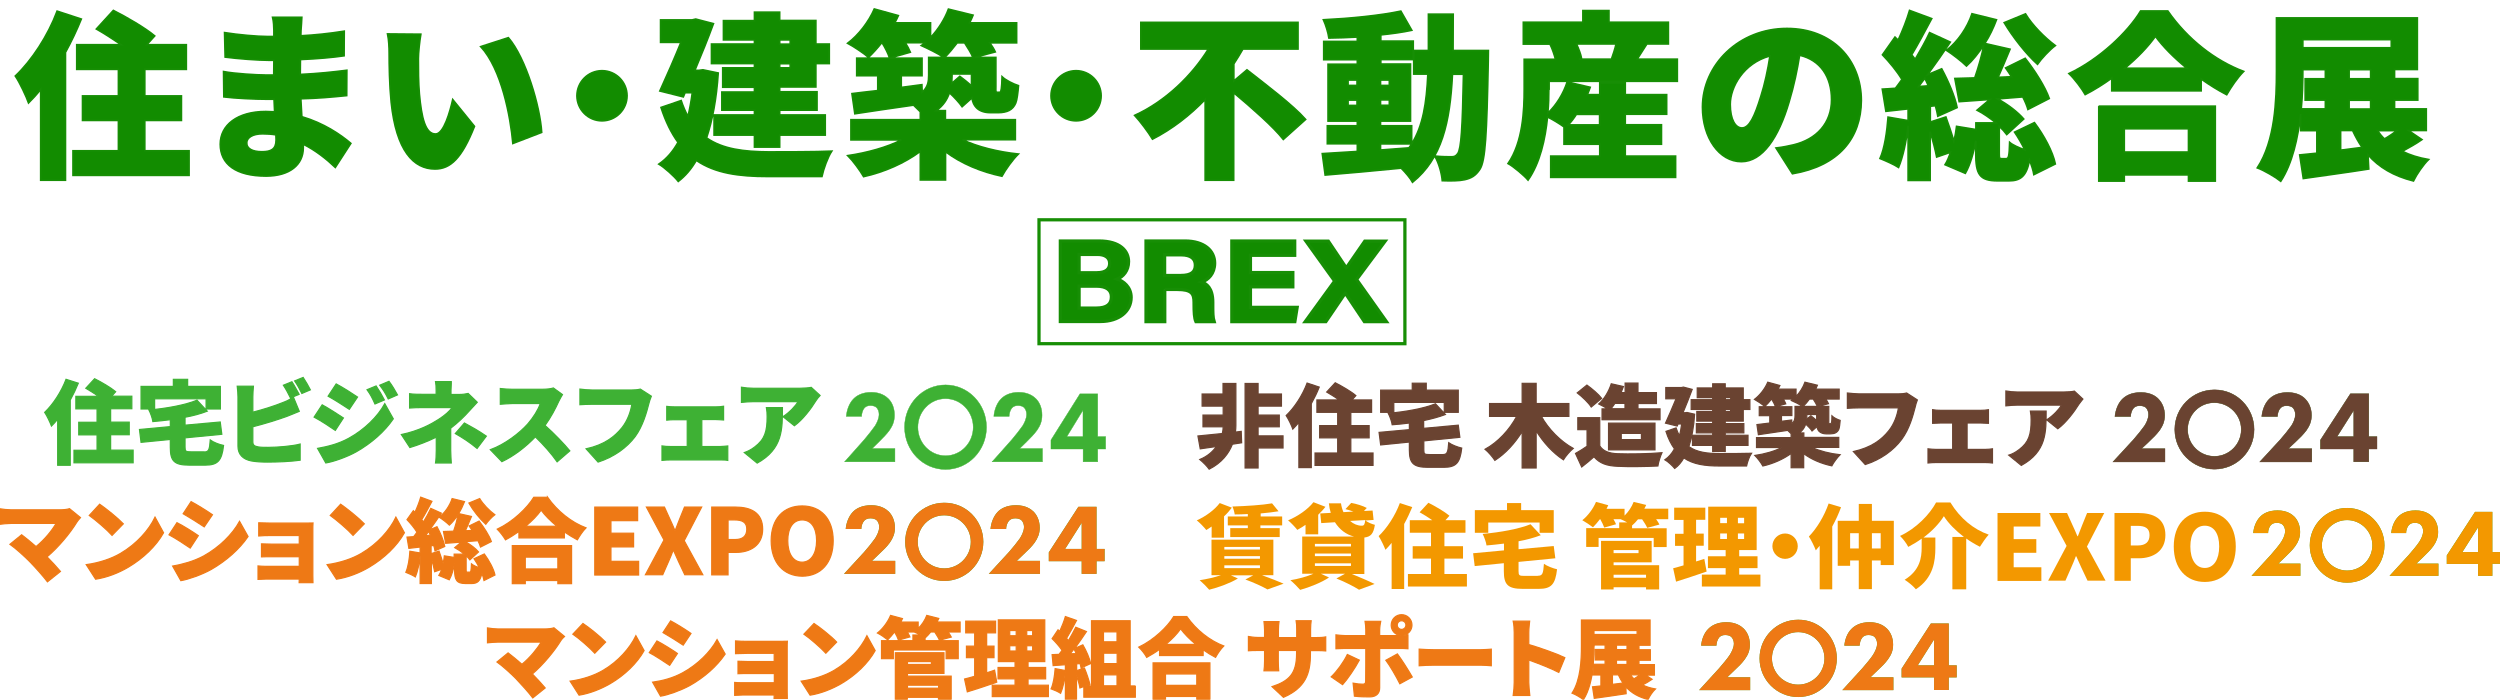 <?xml version="1.0" encoding="utf-8"?>
<!-- Generator: Adobe Illustrator 28.0.0, SVG Export Plug-In . SVG Version: 6.00 Build 0)  -->
<svg version="1.1" id="レイヤー_1" xmlns="http://www.w3.org/2000/svg" xmlns:xlink="http://www.w3.org/1999/xlink" x="0px"
	 y="0px" viewBox="0 0 1733.4 485.1" style="enable-background:new 0 0 1733.4 485.1;" xml:space="preserve">
<style type="text/css">
	.st0{fill:#128C00;}
	.st1{fill:none;stroke:#178E05;stroke-width:1.125;stroke-linecap:round;}
	.st2{fill:#128C00;stroke:#178E05;stroke-width:2.251;stroke-miterlimit:10;}
	.st3{fill:none;stroke:#178E05;stroke-width:2.251;stroke-miterlimit:10;}
	.st4{fill:#3EB134;}
	.st5{fill:none;stroke:#3EB134;stroke-width:0.844;}
	.st6{fill:none;stroke:#3EB134;stroke-width:0.281;}
	.st7{fill:#6A4331;}
	.st8{fill:none;stroke:#6A4331;stroke-width:0.844;}
	.st9{fill:none;stroke:#6A4331;stroke-width:0.281;}
	.st10{fill:#EE7915;}
	.st11{fill:none;stroke:#EE7915;stroke-width:0.844;}
	.st12{fill:#F39800;}
</style>
<g>
	<g>
		<path class="st0" d="M56.4,13.2c-3.1,7.6-6.8,15.5-11,23.1v88.7H28.2V62c-2.7,3.5-5.6,6.6-8.4,9.4c-1.5-4.3-6.2-14.3-9.2-18.7
			c11.4-10.8,22.6-27.9,29-45L56.4,13.2z M131.1,104.5v17.1H50.6v-17.1h31.5v-21H57.2v-17h24.9V48.1H53.2V31h30.8
			c-5.6-3.8-11.9-7.9-17.2-10.9L78.6,7.2c9.1,4.6,22.2,12.2,28.7,17.7l-5.5,6.1h27.4v17.1h-28.8v18.4h25.4v17h-25.4v21H131.1z"/>
		<path class="st0" d="M208.7,21.2c0,1-0.1,2.2-0.1,3.6c9.6-0.5,19.4-1.5,30.1-3.2l-0.1,17.1c-7.4,1.1-18.4,2.1-30.3,2.6
			c-0.1,3.6-0.1,7.1-0.1,10.3c12.8-0.6,22.7-1.7,32.3-2.9l-0.1,17.6c-10.9,1.1-20,1.9-31.8,2.2c0.2,4,0.5,8.2,0.7,12.4
			c15.3,4.5,26.8,12.4,34,18.5l-10.8,16.7c-6.1-5.8-13.6-11.8-22.2-16.1c0,0.9,0,1.7,0,2.5c0,11.7-9.4,19.6-25.8,19.6
			c-21,0-31.8-8.3-31.8-22.1c0-13.3,11.9-22.7,31.6-22.7c2.1,0,4.1,0.1,6.1,0.2c-0.1-2.9-0.2-5.8-0.4-8.7c-1.9,0-4,0-6.1,0
			c-6.6,0-20.8-0.6-28.7-1.6l-0.2-17.6c7.7,1.5,23.4,2.4,29.2,2.4c1.9,0,3.7,0,5.6,0c0-3.4,0-6.8,0.1-10.2c-1.4,0-2.6,0-4,0
			c-7.4,0-21.3-1.1-29.8-2.2l-0.4-17c9.3,1.5,22.8,2.7,30,2.7c1.4,0,2.9,0,4.2,0c0-1.7,0-3.1,0-4.2c0-2.4-0.2-6.3-0.9-9.1h20.3
			C209.2,14.8,208.9,18.2,208.7,21.2z M181.6,105.2c6.3,0,9.8-1.7,9.8-8.1c0-0.9,0-2.1-0.1-3.6c-3-0.5-6.1-0.7-9.3-0.7
			c-6.9,0-10.9,2.7-10.9,6.2C171,103.1,175.1,105.2,181.6,105.2z"/>
		<path class="st0" d="M290.1,40.6c0,8.2,0,16.2,0.7,24.6c1.5,16.2,4,27.7,11.2,27.7c5.7,0,10-15.5,11.9-23.9l15.1,18.6
			c-8.7,22-16.6,29.6-27.4,29.6c-14.8,0-26.9-12.5-30.4-46.4c-1.2-11.8-1.4-26.1-1.4-33.9c0-3.7-0.2-9.1-1.1-13.4l23.1,0.2
			C290.9,28.9,290.1,37,290.1,40.6z M375.6,91.8l-20,7.7c-1.7-18.7-7.8-51.4-22.3-67.2l19.2-6.2C364.7,40.3,374.5,73.9,375.6,91.8z"
			/>
		<path class="st0" d="M434.8,66.4c0,9.6-7.8,17.4-17.4,17.4c-9.6,0-17.4-7.8-17.4-17.4c0-9.6,7.8-17.4,17.4-17.4
			C427,49,434.8,56.8,434.8,66.4z"/>
		<path class="st0" d="M498,50.6c-1.2,18-4,32.9-8.1,45c11.4,7.9,26.2,9.6,43,9.7c8.8,0,33.2,0,43.8-0.5c-2.7,4.1-5.7,12.4-6.8,17.6
			h-37.5c-20,0-36.5-2.2-49.6-11.2c-3.5,6.1-7.7,10.9-12.5,14.6c-2.7-3.5-9.7-9.8-13.5-12c5.5-3.8,9.8-8.8,13.3-15.1
			c-4.6-6.3-8.6-14.3-11.8-24.2l14-4.8c1.4,4.2,3,7.8,4.7,11c1.2-5,2.2-10.4,3-16.4h-5l-1.2,2.9l-16.3-4.1
			c4.8-10.5,10.3-23.1,14.6-33.7h-14.1V13.8h21.8l2.6-0.6l12.3,3.2c-3.6,9.8-8.2,21.3-12.9,32.4h2.6l3-0.4L498,50.6z M523.1,27.7
			h-21.5V14.3h21.5V8.4h17.5v5.8h25.1v16.3h9.3v13.6h-9.3v16.2h-25.1v3.3h25.9v12.8h-25.9v3.3h31.6v14h-31.6v8.3h-17.5v-8.3h-28v-14
			h28v-3.3h-22.6V63.8h22.6v-3.3h-22V47h22v-2.9h-29.8V30.5h29.8V27.7z M540.6,27.7v2.9h7.3v-2.9H540.6z M547.9,44.2h-7.3V47h7.3
			V44.2z"/>
		<path class="st0" d="M667.4,96.9c10.2,4.8,24.4,8.4,38.7,9.9c-3.8,3.7-8.9,10.8-11.4,15.4c-14.3-3-28.3-8.8-39.1-17v19.6h-17.5
			V105c-10.9,8.1-24.9,14.3-39.3,17.5c-2.5-4.3-7.4-11-11-14.6c13.5-2,27.3-5.8,37.2-10.9h-35V83h48.1v-5.5
			c-1.5-1.5-3.1-3.1-4.7-4.6c-14.5,2.1-29.3,4.2-40.7,6l-2-14c5.1-0.6,11.2-1.4,17.9-2.1V52.5h-14.6V40.3h45.3v12.2h-14.4v8.1
			l14.3-1.9l0.2,5.2c4-3.5,4.5-7.4,4.5-11.7V39.8h10.4c-3.8-2.7-11.3-6.3-15.5-8.2c0.9-0.6,1.6-1.2,2.5-2h-13.6
			c1.5,2.4,2.7,4.7,3.5,6.6l-14.4,4.1c-0.9-2.9-3-7.1-5.2-10.7h-0.2c-3,3.8-6.2,7.3-9.2,10.2c-3.3-2.9-10.4-7.6-14.5-9.8
			c7.6-5.7,14.6-14.9,18.5-23.8l16.7,4.6c-0.7,1.6-1.6,3.4-2.5,5h24.8v10.2c5.3-5.6,9.8-12.7,12.4-19.7l17.1,4.2
			c-0.7,1.7-1.5,3.6-2.4,5.3h32.6v13.9h-18.6c1.6,2.2,3,4.5,3.8,6.3l-14.4,3.8h14.8v20.1c0,2-0.1,3.1,0.1,3.5
			c0.1,0.5,0.5,0.6,0.9,0.6h1.1c0.4,0,0.6,0,1-0.2c0.2-0.2,0.5-0.9,0.7-2.4c0.2-1.4,0.4-4.3,0.5-8.2c2.5,2.4,7.7,5,11.4,6.2
			c-0.4,4.7-1,9.9-1.9,12c-1,2.4-2.5,4.1-4.6,5.2c-1.9,1-4.8,1.5-7.1,1.5h-6.3c-3.5,0-7.2-1.1-9.4-3.5c-1.5-1.6-2.5-3.5-3-6.7
			l-6.8,6.1c-1.9-2.7-5.3-6.5-8.8-9.7c-1.5,4.6-4.2,8.9-9.1,12.4h6.3V83H704v13.9H667.4z M663.7,29.7c-2.9,3.8-5.8,7.3-8.8,10.2
			h19.7c-1.1-2.7-3.5-6.7-5.8-10.2H663.7z M665.5,52.9c2.6,1.9,5.6,4.3,8.1,6.7v-8.3h-13.5v1.5c0,1.6-0.1,3.3-0.2,5L665.5,52.9z"/>
		<path class="st0" d="M763.5,66.4c0,9.6-7.8,17.4-17.4,17.4c-9.6,0-17.4-7.8-17.4-17.4c0-9.6,7.8-17.4,17.4-17.4
			C755.7,49,763.5,56.8,763.5,66.4z"/>
		<path class="st0" d="M864.6,48.4c12.5,9.8,31.8,24.3,40.7,34.4l-15.5,13.9c-6.9-8.8-22-22-34.4-32.4V125h-19.8V69
			c-10.5,10.9-22.8,20.5-36.5,27.5c-2.9-4.8-8.6-12.4-12.4-16.5c21.7-9.9,39.9-27.9,51.1-46h-46.8V15.5H900V34h-38.2
			c-2,3.5-4.1,6.9-6.3,10.3v11.8L864.6,48.4z"/>
		<path class="st0" d="M1032,35c0,0-0.1,5.6-0.1,7.7c-1,50.2-1.9,68.8-5.8,74.7c-3.1,4.7-6.2,6.2-10.5,7.2c-4,0.9-9.7,0.9-15.6,0.7
			c-0.4-5-2.4-12.3-5.2-17.1c5,0.5,9.2,0.5,11.7,0.5c1.9,0,3-0.5,4.2-2.2c2.4-3.2,3.3-17.7,4-55h-7.6c-1.7,33.5-7.3,58.4-27.7,74.9
			c-1.6-2.9-4.8-6.7-7.9-9.8c-18.9,1.9-38.2,3.6-52.7,4.8l-2-14.9c6.8-0.4,15.1-0.9,24.3-1.5v-5.3h-20.8V87.2h20.8V84h-20.3V44.5
			h20.3v-3.1h-23.3V28.7h23.3v-3c-6.7,0.4-13.4,0.6-19.7,0.7c-0.5-3.6-2.2-9.2-3.8-12.7c18.6-0.9,39.6-3,53.7-6l7.6,13.3
			c-6.5,1.4-13.8,2.4-21.5,3.2v4.3h22.5v12.8h-22.5v3.1H978V84h-20.8v3.2h21.6v12.5c7.8-12.4,10.3-28.3,11.2-48.3h-9.8V35h10.2
			c0-7.8,0-16.3,0-25.2h17.2c0,8.8,0,17.2-0.1,25.2H1032z M934.7,59.2h6.2v-3.7h-6.2V59.2z M940.9,73.1v-3.7h-6.2v3.7H940.9z
			 M957.2,55.5v3.7h6.1v-3.7H957.2z M963.3,69.3h-6.1v3.7h6.1V69.3z M957.2,104c6.6-0.5,13.1-1,19.7-1.5c0.6-0.9,1.2-1.7,1.9-2.7
			h-21.6V104z"/>
		<path class="st0" d="M1073.9,61.8c0,5-0.1,10.7-0.7,16.6c6-5.6,10.8-13.6,13.4-21.6l16,3.7c-0.6,1.7-1.2,3.3-2,5.1h8.6v-8.1h17.7
			v8.1h28.7v13.6h-28.7v7.3h25.1v13.5h-25.1v8.2h34.9v14.8h-86.6v-14.8h34v-8.2h-24.8v-12c-3-2.2-7.8-5.1-11.4-6.9
			c-1.5,15.3-5.2,32-13.5,43.8c-2.7-3.2-10.3-9.6-13.9-11.5c10.3-15,11.2-36.8,11.2-51.7V41.1h21.7c-0.9-3.3-2.2-7.2-3.7-10.3l1-0.2
			h-19.6V15.4h41.3V7.3h18.1v8.1h41.2v15.1h-14.9c-2.4,3.8-4.7,7.4-6.7,10.5h27.8v15.4h-88.9V61.8z M1093,79.3
			c-1.7,2.7-3.6,5.2-5.6,7.3h21.7v-7.3H1093z M1093.1,30.5c1.6,3.5,3,7.2,3.5,10l-1.9,0.5h22.6c1.1-3.1,2.4-6.9,3.2-10.5H1093.1z"/>
		<path class="st0" d="M1242.8,120.5l-11.4-17.9c5.2-0.6,8.6-1.4,12.2-2.2c15.8-3.8,26.3-14.9,26.3-31.3c0-16-7.8-27.4-22.1-30.8
			c-1.6,10-3.8,20.8-7.3,32.4c-7.3,24.8-18.5,41.4-33.1,41.4c-15.4,0-27-16.6-27-37.8c0-29.5,25.4-54.6,58.6-54.6
			c31.6,0,51.6,21.8,51.6,50C1290.4,95.9,1275,115,1242.8,120.5z M1207.8,88.7c5,0,8.7-7.6,13.1-22c2.7-8.4,4.8-18.2,6.3-27.9
			c-18.4,5-27.5,21.7-27.5,33.5C1199.7,83.1,1203.4,88.7,1207.8,88.7z"/>
		<path class="st0" d="M1410.6,85c6.6,8.8,12.8,20.2,14.5,28.7l-14.9,7.4c-0.5-3-1.6-6.4-3-10c-2.1,11.2-6.3,14.3-14.3,14.3h-7.9
			c-12.7,0-15.1-4.8-15.1-18.9v-8.9c-1.4,8.2-3.8,16.6-7.2,22.6l-14.1-6c1.5-2.4,2.7-5.3,3.8-8.6l-9.6,3.3
			c-0.9-4.7-2.6-11.4-4.5-17.5v33.7H1323V87.3c-1.2,10.8-3.6,21.6-6.6,28.8c-3-2-9.4-4.8-12.9-6.2c3.2-7.2,4.8-18.4,5.6-28.7
			l13.9,2.4v-8.1l-15.4,1.7l-2.5-15.4c2.7-0.1,5.8-0.4,9.1-0.6c1.5-1.9,3-4,4.5-6.1c-3.3-5.6-8.8-12.2-13.5-17.1l8.7-12.3l2.2,2.1
			c3.1-6.7,6.1-14.4,7.9-20.6l15.4,5.7c-4.6,8.6-9.7,18.1-13.9,25.1c0.9,1,1.6,2.1,2.4,3.1c3.8-6.5,7.4-12.9,10-18.5l14.4,6.6
			c-4.8,7.2-10.3,15.1-15.8,22.6l9.8-4.1c4.7,8.6,9.3,19.6,10.7,26.9l-13.4,6c-0.4-2.1-0.9-4.7-1.7-7.3l-3.5,0.4v10.9l10.8-3.5
			c1.9,5.2,4,11.3,5.5,16.7c0.9-3.3,1.5-6.8,1.9-10.2l13.4,2.2v-4.6h13.9c-4.1-3.3-8.8-6.6-13.1-8.8l8.8-7.4
			c-7.7,0.5-14.9,1-21.2,1.5l-3-16.1c4-0.1,8.7-0.2,13.8-0.4c2.5-7.2,5-15.9,6.3-22.8c-3.7,5.7-7.8,10.8-12,14.6
			c-3.1-3.1-10-8.4-13.9-10.9c7.8-6,14.4-15.6,17.7-25.4l17,4.2c-2.1,5.6-4.8,11.3-8.1,16.4l17.5,4c-2.7,6.5-5.6,13.4-8.3,19.5
			l9.3-0.4c-1.4-2.1-2.7-4.2-4.1-6.1l13.6-6.7c6.6,8.4,13.9,19.8,16.7,27.9l-14.8,7.6c-0.7-2.5-2-5.6-3.6-8.7
			c-5.8,0.5-11.7,1-17.4,1.4c7.2,3.8,14.1,9.3,18.1,13.9l-11.8,10.8c-1.4-1.9-3.1-3.8-5.2-5.7v18.7c0,3.5,0.2,3.7,1.7,3.7h3
			c1.7,0,2.2-1.2,2.5-11.3c2.2,1.9,6.6,3.8,10.5,5.2c-2.1-4.3-4.6-8.6-7.1-12.3L1410.6,85z M1337,59.5c-0.7-1.7-1.6-3.5-2.4-5.2
			c-1.5,2-3,4-4.3,5.7L1337,59.5z M1404.4,9.6c4.6,7.7,13.3,16.5,20.7,22c-4,3-9.7,9.1-12.4,13c-7.9-7.1-17.2-19-23.1-28.9
			L1404.4,9.6z"/>
		<path class="st0" d="M1503.1,7.6c13.5,19.4,32.6,34.4,52.6,41.9c-4.5,4.6-8.6,10.7-11.8,16.2c-6-3.1-11.9-6.8-17.7-10.9V63h-62
			v-8.8c-5.8,4.2-12,8.1-18.4,11.4c-2.4-4.2-7.4-10.9-11.3-14.6c21.2-10,40.8-28.7,49.7-43.4H1503.1z M1455.1,73.6h80.9v52h-18.6
			v-4.3h-44.5v4.3h-17.7V73.6z M1472.9,89.3v16.1h44.5V89.3H1472.9z M1516.2,47.3c-8.8-7.2-16.5-14.9-21.7-22.1
			c-5.2,7.3-12.5,14.9-21.2,22.1H1516.2z"/>
		<path class="st0" d="M1679.3,96.8c-4.3,3-9.2,5.7-13.6,8.1c5.2,2.6,11.3,4.5,18.2,5.7c-3.6,3.5-8.3,10.3-10.5,14.9
			c-13.8-3.5-23.8-9.4-31.5-18.1l0.5,9.8c-15.6,2.5-32.5,4.7-45.4,6.6l-2.5-16.4c3.5-0.4,7.6-0.7,11.9-1.2V90.6h-11.2V79.1
			c-1.9,16.7-5.7,34.1-13.8,46.6c-3.6-2.9-11.7-7.6-16.3-9.3c12.4-18.9,13.3-47.1,13.3-67V12.4h97.7v35.8h-15.8v6.3h16.1v14.9h-16.1
			v6.1h22v15h-12.3L1679.3,96.8z M1596.7,49.5c0,7.7-0.2,16.7-1.1,26h16.7v-6.1h-14V54.6h14v-6.3h-15.6V49.5z M1596.7,27.5v5.6h61.3
			v-5.6H1596.7z M1622.9,104.1c5-0.6,9.9-1.2,14.9-1.9c-2.5-3.5-4.6-7.4-6.6-11.7h-8.3V104.1z M1643.7,48.3h-14.9v6.3h14.9V48.3z
			 M1643.7,69.5h-14.9v6.1h14.9V69.5z M1648.5,90.6c1.4,2,3,4,4.8,5.7c3-1.7,6-3.8,8.6-5.7H1648.5z"/>
	</g>
	<g>
		<path class="st0" d="M56.4,13.2c-3.1,7.6-6.8,15.5-11,23.1v88.7H28.2V62c-2.7,3.5-5.6,6.6-8.4,9.4c-1.5-4.3-6.2-14.3-9.2-18.7
			c11.4-10.8,22.6-27.9,29-45L56.4,13.2z M131.1,104.5v17.1H50.6v-17.1h31.5v-21H57.2v-17h24.9V48.1H53.2V31h30.8
			c-5.6-3.8-11.9-7.9-17.2-10.9L78.6,7.2c9.1,4.6,22.2,12.2,28.7,17.7l-5.5,6.1h27.4v17.1h-28.8v18.4h25.4v17h-25.4v21H131.1z"/>
		<path class="st0" d="M208.7,21.2c0,1-0.1,2.2-0.1,3.6c9.6-0.5,19.4-1.5,30.1-3.2l-0.1,17.1c-7.4,1.1-18.4,2.1-30.3,2.6
			c-0.1,3.6-0.1,7.1-0.1,10.3c12.8-0.6,22.7-1.7,32.3-2.9l-0.1,17.6c-10.9,1.1-20,1.9-31.8,2.2c0.2,4,0.5,8.2,0.7,12.4
			c15.3,4.5,26.8,12.4,34,18.5l-10.8,16.7c-6.1-5.8-13.6-11.8-22.2-16.1c0,0.9,0,1.7,0,2.5c0,11.7-9.4,19.6-25.8,19.6
			c-21,0-31.8-8.3-31.8-22.1c0-13.3,11.9-22.7,31.6-22.7c2.1,0,4.1,0.1,6.1,0.2c-0.1-2.9-0.2-5.8-0.4-8.7c-1.9,0-4,0-6.1,0
			c-6.6,0-20.8-0.6-28.7-1.6l-0.2-17.6c7.7,1.5,23.4,2.4,29.2,2.4c1.9,0,3.7,0,5.6,0c0-3.4,0-6.8,0.1-10.2c-1.4,0-2.6,0-4,0
			c-7.4,0-21.3-1.1-29.8-2.2l-0.4-17c9.3,1.5,22.8,2.7,30,2.7c1.4,0,2.9,0,4.2,0c0-1.7,0-3.1,0-4.2c0-2.4-0.2-6.3-0.9-9.1h20.3
			C209.2,14.8,208.9,18.2,208.7,21.2z M181.6,105.2c6.3,0,9.8-1.7,9.8-8.1c0-0.9,0-2.1-0.1-3.6c-3-0.5-6.1-0.7-9.3-0.7
			c-6.9,0-10.9,2.7-10.9,6.2C171,103.1,175.1,105.2,181.6,105.2z"/>
		<path class="st0" d="M290.1,40.6c0,8.2,0,16.2,0.7,24.6c1.5,16.2,4,27.7,11.2,27.7c5.7,0,10-15.5,11.9-23.9l15.1,18.6
			c-8.7,22-16.6,29.6-27.4,29.6c-14.8,0-26.9-12.5-30.4-46.4c-1.2-11.8-1.4-26.1-1.4-33.9c0-3.7-0.2-9.1-1.1-13.4l23.1,0.2
			C290.9,28.9,290.1,37,290.1,40.6z M375.6,91.8l-20,7.7c-1.7-18.7-7.8-51.4-22.3-67.2l19.2-6.2C364.7,40.3,374.5,73.9,375.6,91.8z"
			/>
		<path class="st0" d="M434.8,66.4c0,9.6-7.8,17.4-17.4,17.4c-9.6,0-17.4-7.8-17.4-17.4c0-9.6,7.8-17.4,17.4-17.4
			C427,49,434.8,56.8,434.8,66.4z"/>
		<path class="st0" d="M498,50.6c-1.2,18-4,32.9-8.1,45c11.4,7.9,26.2,9.6,43,9.7c8.8,0,33.2,0,43.8-0.5c-2.7,4.1-5.7,12.4-6.8,17.6
			h-37.5c-20,0-36.5-2.2-49.6-11.2c-3.5,6.1-7.7,10.9-12.5,14.6c-2.7-3.5-9.7-9.8-13.5-12c5.5-3.8,9.8-8.8,13.3-15.1
			c-4.6-6.3-8.6-14.3-11.8-24.2l14-4.8c1.4,4.2,3,7.8,4.7,11c1.2-5,2.2-10.4,3-16.4h-5l-1.2,2.9l-16.3-4.1
			c4.8-10.5,10.3-23.1,14.6-33.7h-14.1V13.8h21.8l2.6-0.6l12.3,3.2c-3.6,9.8-8.2,21.3-12.9,32.4h2.6l3-0.4L498,50.6z M523.1,27.7
			h-21.5V14.3h21.5V8.4h17.5v5.8h25.1v16.3h9.3v13.6h-9.3v16.2h-25.1v3.3h25.9v12.8h-25.9v3.3h31.6v14h-31.6v8.3h-17.5v-8.3h-28v-14
			h28v-3.3h-22.6V63.8h22.6v-3.3h-22V47h22v-2.9h-29.8V30.5h29.8V27.7z M540.6,27.7v2.9h7.3v-2.9H540.6z M547.9,44.2h-7.3V47h7.3
			V44.2z"/>
		<path class="st0" d="M667.4,96.9c10.2,4.8,24.4,8.4,38.7,9.9c-3.8,3.7-8.9,10.8-11.4,15.4c-14.3-3-28.3-8.8-39.1-17v19.6h-17.5
			V105c-10.9,8.1-24.9,14.3-39.3,17.5c-2.5-4.3-7.4-11-11-14.6c13.5-2,27.3-5.8,37.2-10.9h-35V83h48.1v-5.5
			c-1.5-1.5-3.1-3.1-4.7-4.6c-14.5,2.1-29.3,4.2-40.7,6l-2-14c5.1-0.6,11.2-1.4,17.9-2.1V52.5h-14.6V40.3h45.3v12.2h-14.4v8.1
			l14.3-1.9l0.2,5.2c4-3.5,4.5-7.4,4.5-11.7V39.8h10.4c-3.8-2.7-11.3-6.3-15.5-8.2c0.9-0.6,1.6-1.2,2.5-2h-13.6
			c1.5,2.4,2.7,4.7,3.5,6.6l-14.4,4.1c-0.9-2.9-3-7.1-5.2-10.7h-0.2c-3,3.8-6.2,7.3-9.2,10.2c-3.3-2.9-10.4-7.6-14.5-9.8
			c7.6-5.7,14.6-14.9,18.5-23.8l16.7,4.6c-0.7,1.6-1.6,3.4-2.5,5h24.8v10.2c5.3-5.6,9.8-12.7,12.4-19.7l17.1,4.2
			c-0.7,1.7-1.5,3.6-2.4,5.3h32.6v13.9h-18.6c1.6,2.2,3,4.5,3.8,6.3l-14.4,3.8h14.8v20.1c0,2-0.1,3.1,0.1,3.5
			c0.1,0.5,0.5,0.6,0.9,0.6h1.1c0.4,0,0.6,0,1-0.2c0.2-0.2,0.5-0.9,0.7-2.4c0.2-1.4,0.4-4.3,0.5-8.2c2.5,2.4,7.7,5,11.4,6.2
			c-0.4,4.7-1,9.9-1.9,12c-1,2.4-2.5,4.1-4.6,5.2c-1.9,1-4.8,1.5-7.1,1.5h-6.3c-3.5,0-7.2-1.1-9.4-3.5c-1.5-1.6-2.5-3.5-3-6.7
			l-6.8,6.1c-1.9-2.7-5.3-6.5-8.8-9.7c-1.5,4.6-4.2,8.9-9.1,12.4h6.3V83H704v13.9H667.4z M663.7,29.7c-2.9,3.8-5.8,7.3-8.8,10.2
			h19.7c-1.1-2.7-3.5-6.7-5.8-10.2H663.7z M665.5,52.9c2.6,1.9,5.6,4.3,8.1,6.7v-8.3h-13.5v1.5c0,1.6-0.1,3.3-0.2,5L665.5,52.9z"/>
		<path class="st0" d="M763.5,66.4c0,9.6-7.8,17.4-17.4,17.4c-9.6,0-17.4-7.8-17.4-17.4c0-9.6,7.8-17.4,17.4-17.4
			C755.7,49,763.5,56.8,763.5,66.4z"/>
		<path class="st0" d="M864.6,48.4c12.5,9.8,31.8,24.3,40.7,34.4l-15.5,13.9c-6.9-8.8-22-22-34.4-32.4V125h-19.8V69
			c-10.5,10.9-22.8,20.5-36.5,27.5c-2.9-4.8-8.6-12.4-12.4-16.5c21.7-9.9,39.9-27.9,51.1-46h-46.8V15.5H900V34h-38.2
			c-2,3.5-4.1,6.9-6.3,10.3v11.8L864.6,48.4z"/>
		<path class="st0" d="M1032,35c0,0-0.1,5.6-0.1,7.7c-1,50.2-1.9,68.8-5.8,74.7c-3.1,4.7-6.2,6.2-10.5,7.2c-4,0.9-9.7,0.9-15.6,0.7
			c-0.4-5-2.4-12.3-5.2-17.1c5,0.5,9.2,0.5,11.7,0.5c1.9,0,3-0.5,4.2-2.2c2.4-3.2,3.3-17.7,4-55h-7.6c-1.7,33.5-7.3,58.4-27.7,74.9
			c-1.6-2.9-4.8-6.7-7.9-9.8c-18.9,1.9-38.2,3.6-52.7,4.8l-2-14.9c6.8-0.4,15.1-0.9,24.3-1.5v-5.3h-20.8V87.2h20.8V84h-20.3V44.5
			h20.3v-3.1h-23.3V28.7h23.3v-3c-6.7,0.4-13.4,0.6-19.7,0.7c-0.5-3.6-2.2-9.2-3.8-12.7c18.6-0.9,39.6-3,53.7-6l7.6,13.3
			c-6.5,1.4-13.8,2.4-21.5,3.2v4.3h22.5v12.8h-22.5v3.1H978V84h-20.8v3.2h21.6v12.5c7.8-12.4,10.3-28.3,11.2-48.3h-9.8V35h10.2
			c0-7.8,0-16.3,0-25.2h17.2c0,8.8,0,17.2-0.1,25.2H1032z M934.7,59.2h6.2v-3.7h-6.2V59.2z M940.9,73.1v-3.7h-6.2v3.7H940.9z
			 M957.2,55.5v3.7h6.1v-3.7H957.2z M963.3,69.3h-6.1v3.7h6.1V69.3z M957.2,104c6.6-0.5,13.1-1,19.7-1.5c0.6-0.9,1.2-1.7,1.9-2.7
			h-21.6V104z"/>
		<path class="st0" d="M1073.9,61.8c0,5-0.1,10.7-0.7,16.6c6-5.6,10.8-13.6,13.4-21.6l16,3.7c-0.6,1.7-1.2,3.3-2,5.1h8.6v-8.1h17.7
			v8.1h28.7v13.6h-28.7v7.3h25.1v13.5h-25.1v8.2h34.9v14.8h-86.6v-14.8h34v-8.2h-24.8v-12c-3-2.2-7.8-5.1-11.4-6.9
			c-1.5,15.3-5.2,32-13.5,43.8c-2.7-3.2-10.3-9.6-13.9-11.5c10.3-15,11.2-36.8,11.2-51.7V41.1h21.7c-0.9-3.3-2.2-7.2-3.7-10.3l1-0.2
			h-19.6V15.4h41.3V7.3h18.1v8.1h41.2v15.1h-14.9c-2.4,3.8-4.7,7.4-6.7,10.5h27.8v15.4h-88.9V61.8z M1093,79.3
			c-1.7,2.7-3.6,5.2-5.6,7.3h21.7v-7.3H1093z M1093.1,30.5c1.6,3.5,3,7.2,3.5,10l-1.9,0.5h22.6c1.1-3.1,2.4-6.9,3.2-10.5H1093.1z"/>
		<path class="st0" d="M1242.8,120.5l-11.4-17.9c5.2-0.6,8.6-1.4,12.2-2.2c15.8-3.8,26.3-14.9,26.3-31.3c0-16-7.8-27.4-22.1-30.8
			c-1.6,10-3.8,20.8-7.3,32.4c-7.3,24.8-18.5,41.4-33.1,41.4c-15.4,0-27-16.6-27-37.8c0-29.5,25.4-54.6,58.6-54.6
			c31.6,0,51.6,21.8,51.6,50C1290.4,95.9,1275,115,1242.8,120.5z M1207.8,88.7c5,0,8.7-7.6,13.1-22c2.7-8.4,4.8-18.2,6.3-27.9
			c-18.4,5-27.5,21.7-27.5,33.5C1199.7,83.1,1203.4,88.7,1207.8,88.7z"/>
		<path class="st0" d="M1410.6,85c6.6,8.8,12.8,20.2,14.5,28.7l-14.9,7.4c-0.5-3-1.6-6.4-3-10c-2.1,11.2-6.3,14.3-14.3,14.3h-7.9
			c-12.7,0-15.1-4.8-15.1-18.9v-8.9c-1.4,8.2-3.8,16.6-7.2,22.6l-14.1-6c1.5-2.4,2.7-5.3,3.8-8.6l-9.6,3.3
			c-0.9-4.7-2.6-11.4-4.5-17.5v33.7H1323V87.3c-1.2,10.8-3.6,21.6-6.6,28.8c-3-2-9.4-4.8-12.9-6.2c3.2-7.2,4.8-18.4,5.6-28.7
			l13.9,2.4v-8.1l-15.4,1.7l-2.5-15.4c2.7-0.1,5.8-0.4,9.1-0.6c1.5-1.9,3-4,4.5-6.1c-3.3-5.6-8.8-12.2-13.5-17.1l8.7-12.3l2.2,2.1
			c3.1-6.7,6.1-14.4,7.9-20.6l15.4,5.7c-4.6,8.6-9.7,18.1-13.9,25.1c0.9,1,1.6,2.1,2.4,3.1c3.8-6.5,7.4-12.9,10-18.5l14.4,6.6
			c-4.8,7.2-10.3,15.1-15.8,22.6l9.8-4.1c4.7,8.6,9.3,19.6,10.7,26.9l-13.4,6c-0.4-2.1-0.9-4.7-1.7-7.3l-3.5,0.4v10.9l10.8-3.5
			c1.9,5.2,4,11.3,5.5,16.7c0.9-3.3,1.5-6.8,1.9-10.2l13.4,2.2v-4.6h13.9c-4.1-3.3-8.8-6.6-13.1-8.8l8.8-7.4
			c-7.7,0.5-14.9,1-21.2,1.5l-3-16.1c4-0.1,8.7-0.2,13.8-0.4c2.5-7.2,5-15.9,6.3-22.8c-3.7,5.7-7.8,10.8-12,14.6
			c-3.1-3.1-10-8.4-13.9-10.9c7.8-6,14.4-15.6,17.7-25.4l17,4.2c-2.1,5.6-4.8,11.3-8.1,16.4l17.5,4c-2.7,6.5-5.6,13.4-8.3,19.5
			l9.3-0.4c-1.4-2.1-2.7-4.2-4.1-6.1l13.6-6.7c6.6,8.4,13.9,19.8,16.7,27.9l-14.8,7.6c-0.7-2.5-2-5.6-3.6-8.7
			c-5.8,0.5-11.7,1-17.4,1.4c7.2,3.8,14.1,9.3,18.1,13.9l-11.8,10.8c-1.4-1.9-3.1-3.8-5.2-5.7v18.7c0,3.5,0.2,3.7,1.7,3.7h3
			c1.7,0,2.2-1.2,2.5-11.3c2.2,1.9,6.6,3.8,10.5,5.2c-2.1-4.3-4.6-8.6-7.1-12.3L1410.6,85z M1337,59.5c-0.7-1.7-1.6-3.5-2.4-5.2
			c-1.5,2-3,4-4.3,5.7L1337,59.5z M1404.4,9.6c4.6,7.7,13.3,16.5,20.7,22c-4,3-9.7,9.1-12.4,13c-7.9-7.1-17.2-19-23.1-28.9
			L1404.4,9.6z"/>
		<path class="st0" d="M1503.1,7.6c13.5,19.4,32.6,34.4,52.6,41.9c-4.5,4.6-8.6,10.7-11.8,16.2c-6-3.1-11.9-6.8-17.7-10.9V63h-62
			v-8.8c-5.8,4.2-12,8.1-18.4,11.4c-2.4-4.2-7.4-10.9-11.3-14.6c21.2-10,40.8-28.7,49.7-43.4H1503.1z M1455.1,73.6h80.9v52h-18.6
			v-4.3h-44.5v4.3h-17.7V73.6z M1472.9,89.3v16.1h44.5V89.3H1472.9z M1516.2,47.3c-8.8-7.2-16.5-14.9-21.7-22.1
			c-5.2,7.3-12.5,14.9-21.2,22.1H1516.2z"/>
		<path class="st0" d="M1679.3,96.8c-4.3,3-9.2,5.7-13.6,8.1c5.2,2.6,11.3,4.5,18.2,5.7c-3.6,3.5-8.3,10.3-10.5,14.9
			c-13.8-3.5-23.8-9.4-31.5-18.1l0.5,9.8c-15.6,2.5-32.5,4.7-45.4,6.6l-2.5-16.4c3.5-0.4,7.6-0.7,11.9-1.2V90.6h-11.2V79.1
			c-1.9,16.7-5.7,34.1-13.8,46.6c-3.6-2.9-11.7-7.6-16.3-9.3c12.4-18.9,13.3-47.1,13.3-67V12.4h97.7v35.8h-15.8v6.3h16.1v14.9h-16.1
			v6.1h22v15h-12.3L1679.3,96.8z M1596.7,49.5c0,7.7-0.2,16.7-1.1,26h16.7v-6.1h-14V54.6h14v-6.3h-15.6V49.5z M1596.7,27.5v5.6h61.3
			v-5.6H1596.7z M1622.9,104.1c5-0.6,9.9-1.2,14.9-1.9c-2.5-3.5-4.6-7.4-6.6-11.7h-8.3V104.1z M1643.7,48.3h-14.9v6.3h14.9V48.3z
			 M1643.7,69.5h-14.9v6.1h14.9V69.5z M1648.5,90.6c1.4,2,3,4,4.8,5.7c3-1.7,6-3.8,8.6-5.7H1648.5z"/>
	</g>
	<g>
		<path class="st1" d="M56.4,13.2c-3.1,7.6-6.8,15.5-11,23.1v88.7H28.2V62c-2.7,3.5-5.6,6.6-8.4,9.4c-1.5-4.3-6.2-14.3-9.2-18.7
			c11.4-10.8,22.6-27.9,29-45L56.4,13.2z M131.1,104.5v17.1H50.6v-17.1h31.5v-21H57.2v-17h24.9V48.1H53.2V31h30.8
			c-5.6-3.8-11.9-7.9-17.2-10.9L78.6,7.2c9.1,4.6,22.2,12.2,28.7,17.7l-5.5,6.1h27.4v17.1h-28.8v18.4h25.4v17h-25.4v21H131.1z"/>
		<path class="st1" d="M208.7,21.2c0,1-0.1,2.2-0.1,3.6c9.6-0.5,19.4-1.5,30.1-3.2l-0.1,17.1c-7.4,1.1-18.4,2.1-30.3,2.6
			c-0.1,3.6-0.1,7.1-0.1,10.3c12.8-0.6,22.7-1.7,32.3-2.9l-0.1,17.6c-10.9,1.1-20,1.9-31.8,2.2c0.2,4,0.5,8.2,0.7,12.4
			c15.3,4.5,26.8,12.4,34,18.5l-10.8,16.7c-6.1-5.8-13.6-11.8-22.2-16.1c0,0.9,0,1.7,0,2.5c0,11.7-9.4,19.6-25.8,19.6
			c-21,0-31.8-8.3-31.8-22.1c0-13.3,11.9-22.7,31.6-22.7c2.1,0,4.1,0.1,6.1,0.2c-0.1-2.9-0.2-5.8-0.4-8.7c-1.9,0-4,0-6.1,0
			c-6.6,0-20.8-0.6-28.7-1.6l-0.2-17.6c7.7,1.5,23.4,2.4,29.2,2.4c1.9,0,3.7,0,5.6,0c0-3.4,0-6.8,0.1-10.2c-1.4,0-2.6,0-4,0
			c-7.4,0-21.3-1.1-29.8-2.2l-0.4-17c9.3,1.5,22.8,2.7,30,2.7c1.4,0,2.9,0,4.2,0c0-1.7,0-3.1,0-4.2c0-2.4-0.2-6.3-0.9-9.1h20.3
			C209.2,14.8,208.9,18.2,208.7,21.2z M181.6,105.2c6.3,0,9.8-1.7,9.8-8.1c0-0.9,0-2.1-0.1-3.6c-3-0.5-6.1-0.7-9.3-0.7
			c-6.9,0-10.9,2.7-10.9,6.2C171,103.1,175.1,105.2,181.6,105.2z"/>
		<path class="st1" d="M290.1,40.6c0,8.2,0,16.2,0.7,24.6c1.5,16.2,4,27.7,11.2,27.7c5.7,0,10-15.5,11.9-23.9l15.1,18.6
			c-8.7,22-16.6,29.6-27.4,29.6c-14.8,0-26.9-12.5-30.4-46.4c-1.2-11.8-1.4-26.1-1.4-33.9c0-3.7-0.2-9.1-1.1-13.4l23.1,0.2
			C290.9,28.9,290.1,37,290.1,40.6z M375.6,91.8l-20,7.7c-1.7-18.7-7.8-51.4-22.3-67.2l19.2-6.2C364.7,40.3,374.5,73.9,375.6,91.8z"
			/>
		<path class="st1" d="M434.8,66.4c0,9.6-7.8,17.4-17.4,17.4c-9.6,0-17.4-7.8-17.4-17.4c0-9.6,7.8-17.4,17.4-17.4
			C427,49,434.8,56.8,434.8,66.4z"/>
		<path class="st1" d="M498,50.6c-1.2,18-4,32.9-8.1,45c11.4,7.9,26.2,9.6,43,9.7c8.8,0,33.2,0,43.8-0.5c-2.7,4.1-5.7,12.4-6.8,17.6
			h-37.5c-20,0-36.5-2.2-49.6-11.2c-3.5,6.1-7.7,10.9-12.5,14.6c-2.7-3.5-9.7-9.8-13.5-12c5.5-3.8,9.8-8.8,13.3-15.1
			c-4.6-6.3-8.6-14.3-11.8-24.2l14-4.8c1.4,4.2,3,7.8,4.7,11c1.2-5,2.2-10.4,3-16.4h-5l-1.2,2.9l-16.3-4.1
			c4.8-10.5,10.3-23.1,14.6-33.7h-14.1V13.8h21.8l2.6-0.6l12.3,3.2c-3.6,9.8-8.2,21.3-12.9,32.4h2.6l3-0.4L498,50.6z M523.1,27.7
			h-21.5V14.3h21.5V8.4h17.5v5.8h25.1v16.3h9.3v13.6h-9.3v16.2h-25.1v3.3h25.9v12.8h-25.9v3.3h31.6v14h-31.6v8.3h-17.5v-8.3h-28v-14
			h28v-3.3h-22.6V63.8h22.6v-3.3h-22V47h22v-2.9h-29.8V30.5h29.8V27.7z M540.6,27.7v2.9h7.3v-2.9H540.6z M547.9,44.2h-7.3V47h7.3
			V44.2z"/>
		<path class="st1" d="M667.4,96.9c10.2,4.8,24.4,8.4,38.7,9.9c-3.8,3.7-8.9,10.8-11.4,15.4c-14.3-3-28.3-8.8-39.1-17v19.6h-17.5
			V105c-10.9,8.1-24.9,14.3-39.3,17.5c-2.5-4.3-7.4-11-11-14.6c13.5-2,27.3-5.8,37.2-10.9h-35V83h48.1v-5.5
			c-1.5-1.5-3.1-3.1-4.7-4.6c-14.5,2.1-29.3,4.2-40.7,6l-2-14c5.1-0.6,11.2-1.4,17.9-2.1V52.5h-14.6V40.3h45.3v12.2h-14.4v8.1
			l14.3-1.9l0.2,5.2c4-3.5,4.5-7.4,4.5-11.7V39.8h10.4c-3.8-2.7-11.3-6.3-15.5-8.2c0.9-0.6,1.6-1.2,2.5-2h-13.6
			c1.5,2.4,2.7,4.7,3.5,6.6l-14.4,4.1c-0.9-2.9-3-7.1-5.2-10.7h-0.2c-3,3.8-6.2,7.3-9.2,10.2c-3.3-2.9-10.4-7.6-14.5-9.8
			c7.6-5.7,14.6-14.9,18.5-23.8l16.7,4.6c-0.7,1.6-1.6,3.4-2.5,5h24.8v10.2c5.3-5.6,9.8-12.7,12.4-19.7l17.1,4.2
			c-0.7,1.7-1.5,3.6-2.4,5.3h32.6v13.9h-18.6c1.6,2.2,3,4.5,3.8,6.3l-14.4,3.8h14.8v20.1c0,2-0.1,3.1,0.1,3.5
			c0.1,0.5,0.5,0.6,0.9,0.6h1.1c0.4,0,0.6,0,1-0.2c0.2-0.2,0.5-0.9,0.7-2.4c0.2-1.4,0.4-4.3,0.5-8.2c2.5,2.4,7.7,5,11.4,6.2
			c-0.4,4.7-1,9.9-1.9,12c-1,2.4-2.5,4.1-4.6,5.2c-1.9,1-4.8,1.5-7.1,1.5h-6.3c-3.5,0-7.2-1.1-9.4-3.5c-1.5-1.6-2.5-3.5-3-6.7
			l-6.8,6.1c-1.9-2.7-5.3-6.5-8.8-9.7c-1.5,4.6-4.2,8.9-9.1,12.4h6.3V83H704v13.9H667.4z M663.7,29.7c-2.9,3.8-5.8,7.3-8.8,10.2
			h19.7c-1.1-2.7-3.5-6.7-5.8-10.2H663.7z M665.5,52.9c2.6,1.9,5.6,4.3,8.1,6.7v-8.3h-13.5v1.5c0,1.6-0.1,3.3-0.2,5L665.5,52.9z"/>
		<path class="st1" d="M763.5,66.4c0,9.6-7.8,17.4-17.4,17.4c-9.6,0-17.4-7.8-17.4-17.4c0-9.6,7.8-17.4,17.4-17.4
			C755.7,49,763.5,56.8,763.5,66.4z"/>
		<path class="st1" d="M864.6,48.4c12.5,9.8,31.8,24.3,40.7,34.4l-15.5,13.9c-6.9-8.8-22-22-34.4-32.4V125h-19.8V69
			c-10.5,10.9-22.8,20.5-36.5,27.5c-2.9-4.8-8.6-12.4-12.4-16.5c21.7-9.9,39.9-27.9,51.1-46h-46.8V15.5H900V34h-38.2
			c-2,3.5-4.1,6.9-6.3,10.3v11.8L864.6,48.4z"/>
		<path class="st1" d="M1032,35c0,0-0.1,5.6-0.1,7.7c-1,50.2-1.9,68.8-5.8,74.7c-3.1,4.7-6.2,6.2-10.5,7.2c-4,0.9-9.7,0.9-15.6,0.7
			c-0.4-5-2.4-12.3-5.2-17.1c5,0.5,9.2,0.5,11.7,0.5c1.9,0,3-0.5,4.2-2.2c2.4-3.2,3.3-17.7,4-55h-7.6c-1.7,33.5-7.3,58.4-27.7,74.9
			c-1.6-2.9-4.8-6.7-7.9-9.8c-18.9,1.9-38.2,3.6-52.7,4.8l-2-14.9c6.8-0.4,15.1-0.9,24.3-1.5v-5.3h-20.8V87.2h20.8V84h-20.3V44.5
			h20.3v-3.1h-23.3V28.7h23.3v-3c-6.7,0.4-13.4,0.6-19.7,0.7c-0.5-3.6-2.2-9.2-3.8-12.7c18.6-0.9,39.6-3,53.7-6l7.6,13.3
			c-6.5,1.4-13.8,2.4-21.5,3.2v4.3h22.5v12.8h-22.5v3.1H978V84h-20.8v3.2h21.6v12.5c7.8-12.4,10.3-28.3,11.2-48.3h-9.8V35h10.2
			c0-7.8,0-16.3,0-25.2h17.2c0,8.8,0,17.2-0.1,25.2H1032z M934.7,59.2h6.2v-3.7h-6.2V59.2z M940.9,73.1v-3.7h-6.2v3.7H940.9z
			 M957.2,55.5v3.7h6.1v-3.7H957.2z M963.3,69.3h-6.1v3.7h6.1V69.3z M957.2,104c6.6-0.5,13.1-1,19.7-1.5c0.6-0.9,1.2-1.7,1.9-2.7
			h-21.6V104z"/>
		<path class="st1" d="M1073.9,61.8c0,5-0.1,10.7-0.7,16.6c6-5.6,10.8-13.6,13.4-21.6l16,3.7c-0.6,1.7-1.2,3.3-2,5.1h8.6v-8.1h17.7
			v8.1h28.7v13.6h-28.7v7.3h25.1v13.5h-25.1v8.2h34.9v14.8h-86.6v-14.8h34v-8.2h-24.8v-12c-3-2.2-7.8-5.1-11.4-6.9
			c-1.5,15.3-5.2,32-13.5,43.8c-2.7-3.2-10.3-9.6-13.9-11.5c10.3-15,11.2-36.8,11.2-51.7V41.1h21.7c-0.9-3.3-2.2-7.2-3.7-10.3l1-0.2
			h-19.6V15.4h41.3V7.3h18.1v8.1h41.2v15.1h-14.9c-2.4,3.8-4.7,7.4-6.7,10.5h27.8v15.4h-88.9V61.8z M1093,79.3
			c-1.7,2.7-3.6,5.2-5.6,7.3h21.7v-7.3H1093z M1093.1,30.5c1.6,3.5,3,7.2,3.5,10l-1.9,0.5h22.6c1.1-3.1,2.4-6.9,3.2-10.5H1093.1z"/>
		<path class="st1" d="M1242.8,120.5l-11.4-17.9c5.2-0.6,8.6-1.4,12.2-2.2c15.8-3.8,26.3-14.9,26.3-31.3c0-16-7.8-27.4-22.1-30.8
			c-1.6,10-3.8,20.8-7.3,32.4c-7.3,24.8-18.5,41.4-33.1,41.4c-15.4,0-27-16.6-27-37.8c0-29.5,25.4-54.6,58.6-54.6
			c31.6,0,51.6,21.8,51.6,50C1290.4,95.9,1275,115,1242.8,120.5z M1207.8,88.7c5,0,8.7-7.6,13.1-22c2.7-8.4,4.8-18.2,6.3-27.9
			c-18.4,5-27.5,21.7-27.5,33.5C1199.7,83.1,1203.4,88.7,1207.8,88.7z"/>
		<path class="st1" d="M1410.6,85c6.6,8.8,12.8,20.2,14.5,28.7l-14.9,7.4c-0.5-3-1.6-6.4-3-10c-2.1,11.2-6.3,14.3-14.3,14.3h-7.9
			c-12.7,0-15.1-4.8-15.1-18.9v-8.9c-1.4,8.2-3.8,16.6-7.2,22.6l-14.1-6c1.5-2.4,2.7-5.3,3.8-8.6l-9.6,3.3
			c-0.9-4.7-2.6-11.4-4.5-17.5v33.7H1323V87.3c-1.2,10.8-3.6,21.6-6.6,28.8c-3-2-9.4-4.8-12.9-6.2c3.2-7.2,4.8-18.4,5.6-28.7
			l13.9,2.4v-8.1l-15.4,1.7l-2.5-15.4c2.7-0.1,5.8-0.4,9.1-0.6c1.5-1.9,3-4,4.5-6.1c-3.3-5.6-8.8-12.2-13.5-17.1l8.7-12.3l2.2,2.1
			c3.1-6.7,6.1-14.4,7.9-20.6l15.4,5.7c-4.6,8.6-9.7,18.1-13.9,25.1c0.9,1,1.6,2.1,2.4,3.1c3.8-6.5,7.4-12.9,10-18.5l14.4,6.6
			c-4.8,7.2-10.3,15.1-15.8,22.6l9.8-4.1c4.7,8.6,9.3,19.6,10.7,26.9l-13.4,6c-0.4-2.1-0.9-4.7-1.7-7.3l-3.5,0.4v10.9l10.8-3.5
			c1.9,5.2,4,11.3,5.5,16.7c0.9-3.3,1.5-6.8,1.9-10.2l13.4,2.2v-4.6h13.9c-4.1-3.3-8.8-6.6-13.1-8.8l8.8-7.4
			c-7.7,0.5-14.9,1-21.2,1.5l-3-16.1c4-0.1,8.7-0.2,13.8-0.4c2.5-7.2,5-15.9,6.3-22.8c-3.7,5.7-7.8,10.8-12,14.6
			c-3.1-3.1-10-8.4-13.9-10.9c7.8-6,14.4-15.6,17.7-25.4l17,4.2c-2.1,5.6-4.8,11.3-8.1,16.4l17.5,4c-2.7,6.5-5.6,13.4-8.3,19.5
			l9.3-0.4c-1.4-2.1-2.7-4.2-4.1-6.1l13.6-6.7c6.6,8.4,13.9,19.8,16.7,27.9l-14.8,7.6c-0.7-2.5-2-5.6-3.6-8.7
			c-5.8,0.5-11.7,1-17.4,1.4c7.2,3.8,14.1,9.3,18.1,13.9l-11.8,10.8c-1.4-1.9-3.1-3.8-5.2-5.7v18.7c0,3.5,0.2,3.7,1.7,3.7h3
			c1.7,0,2.2-1.2,2.5-11.3c2.2,1.9,6.6,3.8,10.5,5.2c-2.1-4.3-4.6-8.6-7.1-12.3L1410.6,85z M1337,59.5c-0.7-1.7-1.6-3.5-2.4-5.2
			c-1.5,2-3,4-4.3,5.7L1337,59.5z M1404.4,9.6c4.6,7.7,13.3,16.5,20.7,22c-4,3-9.7,9.1-12.4,13c-7.9-7.1-17.2-19-23.1-28.9
			L1404.4,9.6z"/>
		<path class="st1" d="M1503.1,7.6c13.5,19.4,32.6,34.4,52.6,41.9c-4.5,4.6-8.6,10.7-11.8,16.2c-6-3.1-11.9-6.8-17.7-10.9V63h-62
			v-8.8c-5.8,4.2-12,8.1-18.4,11.4c-2.4-4.2-7.4-10.9-11.3-14.6c21.2-10,40.8-28.7,49.7-43.4H1503.1z M1455.1,73.6h80.9v52h-18.6
			v-4.3h-44.5v4.3h-17.7V73.6z M1472.9,89.3v16.1h44.5V89.3H1472.9z M1516.2,47.3c-8.8-7.2-16.5-14.9-21.7-22.1
			c-5.2,7.3-12.5,14.9-21.2,22.1H1516.2z"/>
		<path class="st1" d="M1679.3,96.8c-4.3,3-9.2,5.7-13.6,8.1c5.2,2.6,11.3,4.5,18.2,5.7c-3.6,3.5-8.3,10.3-10.5,14.9
			c-13.8-3.5-23.8-9.4-31.5-18.1l0.5,9.8c-15.6,2.5-32.5,4.7-45.4,6.6l-2.5-16.4c3.5-0.4,7.6-0.7,11.9-1.2V90.6h-11.2V79.1
			c-1.9,16.7-5.7,34.1-13.8,46.6c-3.6-2.9-11.7-7.6-16.3-9.3c12.4-18.9,13.3-47.1,13.3-67V12.4h97.7v35.8h-15.8v6.3h16.1v14.9h-16.1
			v6.1h22v15h-12.3L1679.3,96.8z M1596.7,49.5c0,7.7-0.2,16.7-1.1,26h16.7v-6.1h-14V54.6h14v-6.3h-15.6V49.5z M1596.7,27.5v5.6h61.3
			v-5.6H1596.7z M1622.9,104.1c5-0.6,9.9-1.2,14.9-1.9c-2.5-3.5-4.6-7.4-6.6-11.7h-8.3V104.1z M1643.7,48.3h-14.9v6.3h14.9V48.3z
			 M1643.7,69.5h-14.9v6.1h14.9V69.5z M1648.5,90.6c1.4,2,3,4,4.8,5.7c3-1.7,6-3.8,8.6-5.7H1648.5z"/>
	</g>
</g>
<g>
	<g>
		<path class="st2" d="M735.2,167.1h26.8c14.8,0,20.5,7,20.5,14.3c0,6.3-3.7,10.4-7.8,12.1c4.1,1.4,9.6,5.4,9.6,12.7
			c0,9.6-8.3,16.7-21.3,16.7h-27.8V167.1z M760.5,189.1c6.3,0,8.9-2.6,8.9-6.5c0-4.1-3.4-6.2-8.5-6.2h-12.7v12.7H760.5z
			 M748.2,213.6h12c7.2,0,10.4-2.7,10.4-7.8c0-4.5-3.2-7.4-10.5-7.4h-11.9V213.6z"/>
		<path class="st2" d="M807.6,200.6V223h-13v-55.9h27c13.4,0,20.6,6.7,20.6,15.3c0,7.5-4.5,11.6-8.9,13.2c3,1,7.6,3.9,7.6,13.9v2.8
			c0,3.8,0,8,0.9,10.7h-12.6c-1.1-2.4-1.3-6.6-1.3-12.5v-0.8c0-6.1-1.7-9-11.6-9H807.6z M807.6,191h11.1c7.3,0,10.1-2.5,10.1-7.2
			c0-4.5-3.3-7.1-9.8-7.1h-11.5V191z"/>
		<path class="st2" d="M896.4,198.9H867v14.2h32.4l-1.6,9.9h-43.7v-55.9h43.6v9.9H867v12h29.4V198.9z"/>
		<path class="st2" d="M946,223l-13.2-19.7h-0.1L919.3,223H905l20.4-28.1l-19.9-27.7H921l12.4,18.5h0.1l12.8-18.5h14.1l-19.8,26.6
			l20.7,29.2H946z"/>
	</g>
	<rect x="720.4" y="152.4" class="st3" width="253.7" height="85.9"/>
</g>
<g>
	<g>
		<g>
			<path class="st4" d="M54.3,265.7c-1.6,3.9-3.5,7.9-5.6,11.7v45.2h-8.7v-32c-1.4,1.8-2.8,3.3-4.3,4.8c-0.8-2.2-3.2-7.3-4.7-9.5
				c5.8-5.5,11.5-14.2,14.8-22.9L54.3,265.7z M92.3,312.2v8.7h-41v-8.7h16v-10.7H54.6v-8.7h12.7v-9.3H52.6v-8.7h15.7
				c-2.8-2-6.1-4-8.8-5.6l6.1-6.6c4.6,2.3,11.3,6.2,14.6,9l-2.8,3.1h14v8.7H76.7v9.3h12.9v8.7H76.7v10.7H92.3z"/>
			<path class="st4" d="M141.4,313.4c3.3,0,3.9-1.3,4.4-8.3c2.1,1.6,6.4,3.2,9.2,3.8c-1.2,10.5-4,13.6-12.7,13.6h-11.1
				c-10.4,0-13.1-2.9-13.1-12.2v-5.6l-20.3,2l-1.1-8.9l21.4-2V291c-4.1,0.6-8.2,0.9-12.1,1.3c-0.3-2.3-1.6-5.9-2.7-8
				c12.2-1.1,25-3.4,33.3-6.8l7.1,7.6c-4.7,1.8-9.9,3.2-15.4,4.2v5.5l24.4-2.2l1.1,8.5l-25.5,2.5v6.4c0,3,0.5,3.3,4.2,3.3H141.4z
				 M107.1,283.6h-9.3v-15.7h22.4v-4.9h9.9v4.9h22.7v15.7h-9.9v-7.1h-35.7V283.6z"/>
			<path class="st4" d="M175.3,275.2v10.6c7.4-1.9,15.5-4.5,20.6-6.6c2.5-0.9,4.7-2,7.6-3.7l4,9.7c-2.8,1.1-5.9,2.5-8.1,3.3
				c-6.1,2.3-15.8,5.3-24.1,7.4v10.4c0,2.5,1.2,3.1,3.9,3.6c1.8,0.3,4,0.3,6.7,0.3c6.6,0,17.1-0.9,22.2-2.3v11.2
				c-6.3,0.9-15.9,1.3-22.9,1.3c-4.3,0-8.1-0.3-10.9-0.8c-5.8-1.1-9.3-4.5-9.3-10.2v-34.2c0-1.4-0.2-5.2-0.5-7.4h11.2
				C175.5,270,175.3,273.4,175.3,275.2z M207.4,273.4l-6,2.5c-1.3-2.6-3.2-6.3-4.9-8.8l5.9-2.4C204,267.1,206.2,271.2,207.4,273.4z
				 M215.2,270.3l-5.9,2.5c-1.3-2.6-3.3-6.3-5-8.7l5.9-2.4C211.8,264.1,214.1,268.1,215.2,270.3z"/>
			<path class="st4" d="M238.1,289.8l-5.6,8.6c-3.9-2.7-10.2-6.8-14.7-9.2l5.6-8.5C227.8,283.1,234.5,287.4,238.1,289.8z
				 M241.8,303.9c10.9-6,20-14.9,25-24l5.9,10.5c-6.1,8.9-15.1,16.8-25.6,22.8c-6.4,3.6-15.7,6.9-21.2,7.8l-5.7-10.1
				C227.3,309.6,234.7,307.8,241.8,303.9z M247.9,275.3l-5.7,8.5c-3.8-2.5-10.2-6.6-14.7-9.1l5.6-8.5
				C237.6,268.6,244.3,272.8,247.9,275.3z M266.5,277.3l-6.5,2.8c-2-4.4-3-6.4-5.5-9.9l6.3-2.6C262.7,270.4,265.1,274.5,266.5,277.3
				z M275.6,273.8l-6.4,2.8c-2.2-4.4-3.4-6.2-5.9-9.5l6.4-2.7C271.9,267.2,274.1,271.1,275.6,273.8z"/>
			<path class="st4" d="M312.7,270.7v2.8h6c2.2,0,4.2-0.3,5.9-0.7l6.3,6.1c-1.8,1.9-4.1,4.4-5.6,6.1c-3.3,3.7-7.8,8.1-12.8,11.9
				v15.4c0,2.7,0.3,6.7,0.4,8.7h-10.9c0.3-1.7,0.5-6,0.5-8.7v-9.2c-5.7,2.8-12.3,5.4-18.3,7.2l-5.9-9c12.3-2.6,20.5-7.1,25.8-10.5
				c4.4-2.8,7.7-5.8,9.4-8.2h-21c-2.3,0-6.5,0.1-8.5,0.3V273c2.6,0.4,6.1,0.4,8.3,0.4h10.1v-2.8c0-2.1-0.1-4.4-0.4-6h10.9
				C313,266.3,312.7,268.6,312.7,270.7z M315.7,300.6l6.3-7.3c5.7,3.1,9,4.9,15.2,9.1l-6.4,8.5C325.3,306.4,320.9,303.6,315.7,300.6
				z"/>
			<path class="st4" d="M387.4,278.3c-2.1,4.7-5.4,11-9.5,16.7c6.1,5.3,13.7,13.3,17.2,17.6l-8.8,7.6c-4-5.7-9.4-11.8-15.1-17.3
				c-6.6,6.9-14.9,13.3-23.2,17.2l-8-8.3c10.2-3.7,20.2-11.5,25.8-17.7c4.1-4.7,7.5-10.2,8.8-14.3h-19.6c-2.8,0-6.3,0.4-8.1,0.5
				v-10.9c2.2,0.3,6.3,0.5,8.1,0.5h21.1c3.2,0,6.1-0.4,7.6-0.9l6.3,4.6C389.5,274.5,388.1,276.7,387.4,278.3z"/>
			<path class="st4" d="M449.9,279.8c-1.5,5.9-4.1,15.5-9.5,22.9c-5.7,7.6-14.6,14.1-25.7,17.7l-8.3-9.2
				c12.7-2.8,19.8-8.4,24.8-14.6c4-5,6.1-11.2,6.9-16.3h-27.8c-3.1,0-6.6,0.2-8.2,0.3v-10.8c2,0.3,6.1,0.6,8.2,0.6h27.9
				c1.4,0,3.9-0.1,5.8-0.6l7.6,4.9C450.9,276.2,450.3,278.4,449.9,279.8z"/>
			<path class="st4" d="M467.7,282.1h28.8c1.5,0,3.5-0.1,5.2-0.4v9.5c-1.7-0.1-3.7-0.3-5.2-0.3h-9.9v18.7h12.9
				c1.9,0,3.8-0.3,5.1-0.4v10c-1.4-0.3-3.9-0.3-5.1-0.3h-34.9c-1.6,0-3.8,0.1-5.6,0.3v-10c1.7,0.3,3.9,0.4,5.6,0.4h11.9V291h-8.8
				c-1.6,0-4,0.1-5.4,0.3v-9.5C463.7,282,466.1,282.1,467.7,282.1z"/>
			<path class="st4" d="M565.7,277.9c-3.2,5.3-9.2,13.2-14.9,17.3l-7.9-6.3c4.7-3,9-7.8,10.4-10.4h-31.2c-2.8,0-4.7,0.2-8,0.5v-10.5
				c2.6,0.4,5.2,0.7,8,0.7h32.8c2.1,0,6.3-0.3,7.6-0.6l6.1,5.6C567.8,275,566.3,276.9,565.7,277.9z M525,321.1l-8.9-7.3
				c2.2-0.8,4.5-1.8,7.2-3.9c7-5.3,8.6-10.7,8.6-21c0-2.2-0.1-4-0.5-6.3h11.1C542.5,297.5,542.8,311.2,525,321.1z"/>
		</g>
		<g>
			<path class="st5" d="M54.3,265.7c-1.6,3.9-3.5,7.9-5.6,11.7v45.2h-8.7v-32c-1.4,1.8-2.8,3.3-4.3,4.8c-0.8-2.2-3.2-7.3-4.7-9.5
				c5.8-5.5,11.5-14.2,14.8-22.9L54.3,265.7z M92.3,312.2v8.7h-41v-8.7h16v-10.7H54.6v-8.7h12.7v-9.3H52.6v-8.7h15.7
				c-2.8-2-6.1-4-8.8-5.6l6.1-6.6c4.6,2.3,11.3,6.2,14.6,9l-2.8,3.1h14v8.7H76.7v9.3h12.9v8.7H76.7v10.7H92.3z"/>
			<path class="st5" d="M141.4,313.4c3.3,0,3.9-1.3,4.4-8.3c2.1,1.6,6.4,3.2,9.2,3.8c-1.2,10.5-4,13.6-12.7,13.6h-11.1
				c-10.4,0-13.1-2.9-13.1-12.2v-5.6l-20.3,2l-1.1-8.9l21.4-2V291c-4.1,0.6-8.2,0.9-12.1,1.3c-0.3-2.3-1.6-5.9-2.7-8
				c12.2-1.1,25-3.4,33.3-6.8l7.1,7.6c-4.7,1.8-9.9,3.2-15.4,4.2v5.5l24.4-2.2l1.1,8.5l-25.5,2.5v6.4c0,3,0.5,3.3,4.2,3.3H141.4z
				 M107.1,283.6h-9.3v-15.7h22.4v-4.9h9.9v4.9h22.7v15.7h-9.9v-7.1h-35.7V283.6z"/>
			<path class="st5" d="M175.3,275.2v10.6c7.4-1.9,15.5-4.5,20.6-6.6c2.5-0.9,4.7-2,7.6-3.7l4,9.7c-2.8,1.1-5.9,2.5-8.1,3.3
				c-6.1,2.3-15.8,5.3-24.1,7.4v10.4c0,2.5,1.2,3.1,3.9,3.6c1.8,0.3,4,0.3,6.7,0.3c6.6,0,17.1-0.9,22.2-2.3v11.2
				c-6.3,0.9-15.9,1.3-22.9,1.3c-4.3,0-8.1-0.3-10.9-0.8c-5.8-1.1-9.3-4.5-9.3-10.2v-34.2c0-1.4-0.2-5.2-0.5-7.4h11.2
				C175.5,270,175.3,273.4,175.3,275.2z M207.4,273.4l-6,2.5c-1.3-2.6-3.2-6.3-4.9-8.8l5.9-2.4C204,267.1,206.2,271.2,207.4,273.4z
				 M215.2,270.3l-5.9,2.5c-1.3-2.6-3.3-6.3-5-8.7l5.9-2.4C211.8,264.1,214.1,268.1,215.2,270.3z"/>
			<path class="st5" d="M238.1,289.8l-5.6,8.6c-3.9-2.7-10.2-6.8-14.7-9.2l5.6-8.5C227.8,283.1,234.5,287.4,238.1,289.8z
				 M241.8,303.9c10.9-6,20-14.9,25-24l5.9,10.5c-6.1,8.9-15.1,16.8-25.6,22.8c-6.4,3.6-15.7,6.9-21.2,7.8l-5.7-10.1
				C227.3,309.6,234.7,307.8,241.8,303.9z M247.9,275.3l-5.7,8.5c-3.8-2.5-10.2-6.6-14.7-9.1l5.6-8.5
				C237.6,268.6,244.3,272.8,247.9,275.3z M266.5,277.3l-6.5,2.8c-2-4.4-3-6.4-5.5-9.9l6.3-2.6C262.7,270.4,265.1,274.5,266.5,277.3
				z M275.6,273.8l-6.4,2.8c-2.2-4.4-3.4-6.2-5.9-9.5l6.4-2.7C271.9,267.2,274.1,271.1,275.6,273.8z"/>
			<path class="st5" d="M312.7,270.7v2.8h6c2.2,0,4.2-0.3,5.9-0.7l6.3,6.1c-1.8,1.9-4.1,4.4-5.6,6.1c-3.3,3.7-7.8,8.1-12.8,11.9
				v15.4c0,2.7,0.3,6.7,0.4,8.7h-10.9c0.3-1.7,0.5-6,0.5-8.7v-9.2c-5.7,2.8-12.3,5.4-18.3,7.2l-5.9-9c12.3-2.6,20.5-7.1,25.8-10.5
				c4.4-2.8,7.7-5.8,9.4-8.2h-21c-2.3,0-6.5,0.1-8.5,0.3V273c2.6,0.4,6.1,0.4,8.3,0.4h10.1v-2.8c0-2.1-0.1-4.4-0.4-6h10.9
				C313,266.3,312.7,268.6,312.7,270.7z M315.7,300.6l6.3-7.3c5.7,3.1,9,4.9,15.2,9.1l-6.4,8.5C325.3,306.4,320.9,303.6,315.7,300.6
				z"/>
			<path class="st5" d="M387.4,278.3c-2.1,4.7-5.4,11-9.5,16.7c6.1,5.3,13.7,13.3,17.2,17.6l-8.8,7.6c-4-5.7-9.4-11.8-15.1-17.3
				c-6.6,6.9-14.9,13.3-23.2,17.2l-8-8.3c10.2-3.7,20.2-11.5,25.8-17.7c4.1-4.7,7.5-10.2,8.8-14.3h-19.6c-2.8,0-6.3,0.4-8.1,0.5
				v-10.9c2.2,0.3,6.3,0.5,8.1,0.5h21.1c3.2,0,6.1-0.4,7.6-0.9l6.3,4.6C389.5,274.5,388.1,276.7,387.4,278.3z"/>
			<path class="st5" d="M449.9,279.8c-1.5,5.9-4.1,15.5-9.5,22.9c-5.7,7.6-14.6,14.1-25.7,17.7l-8.3-9.2
				c12.7-2.8,19.8-8.4,24.8-14.6c4-5,6.1-11.2,6.9-16.3h-27.8c-3.1,0-6.6,0.2-8.2,0.3v-10.8c2,0.3,6.1,0.6,8.2,0.6h27.9
				c1.4,0,3.9-0.1,5.8-0.6l7.6,4.9C450.9,276.2,450.3,278.4,449.9,279.8z"/>
			<path class="st5" d="M467.7,282.1h28.8c1.5,0,3.5-0.1,5.2-0.4v9.5c-1.7-0.1-3.7-0.3-5.2-0.3h-9.9v18.7h12.9
				c1.9,0,3.8-0.3,5.1-0.4v10c-1.4-0.3-3.9-0.3-5.1-0.3h-34.9c-1.6,0-3.8,0.1-5.6,0.3v-10c1.7,0.3,3.9,0.4,5.6,0.4h11.9V291h-8.8
				c-1.6,0-4,0.1-5.4,0.3v-9.5C463.7,282,466.1,282.1,467.7,282.1z"/>
			<path class="st5" d="M565.7,277.9c-3.2,5.3-9.2,13.2-14.9,17.3l-7.9-6.3c4.7-3,9-7.8,10.4-10.4h-31.2c-2.8,0-4.7,0.2-8,0.5v-10.5
				c2.6,0.4,5.2,0.7,8,0.7h32.8c2.1,0,6.3-0.3,7.6-0.6l6.1,5.6C567.8,275,566.3,276.9,565.7,277.9z M525,321.1l-8.9-7.3
				c2.2-0.8,4.5-1.8,7.2-3.9c7-5.3,8.6-10.7,8.6-21c0-2.2-0.1-4-0.5-6.3h11.1C542.5,297.5,542.8,311.2,525,321.1z"/>
		</g>
	</g>
	<g>
		<g>
			<path class="st4" d="M620.5,320.2h-34.9l13.7-15.4c2.4-2.8,6-7.4,7.5-9.6c1-1.7,2.7-4.7,2.7-8c0-1.8-0.7-3.6-1.8-4.7
				c-0.9-0.8-2.4-1.3-4.2-1.3c-2,0-3.3,0.7-4.2,1.7c-1.2,1.4-1.9,4-1.9,5.8h-10.6c0.3-4.1,1.9-8.8,4.7-11.8
				c2.2-2.4,6.1-4.9,12.6-4.9c6.6,0,10.2,2.8,11.9,4.5c2.5,2.5,4.2,6.4,4.2,11.3c0,4.2-1.2,7.2-3.4,10.4c-2,2.8-4.4,5.2-7.3,8.1
				l-4.8,4.7h15.8V320.2z"/>
			<path class="st4" d="M684,296.2c0,16.2-12.7,29.3-28.4,29.3c-15.7,0-28.4-13.1-28.4-29.3s12.7-29.3,28.4-29.3
				C671.4,266.9,684,280.2,684,296.2z M636.4,296.2c0,10.9,8.6,19.8,19.2,19.8c10.6,0,19.2-8.9,19.2-19.8c0-10.9-8.6-19.8-19.2-19.8
				C644.9,276.4,636.4,285.4,636.4,296.2z"/>
			<path class="st4" d="M722.8,320.2h-34.9l13.7-15.4c2.4-2.8,6-7.4,7.5-9.6c1-1.7,2.7-4.7,2.7-8c0-1.8-0.7-3.6-1.8-4.7
				c-0.9-0.8-2.4-1.3-4.2-1.3c-2,0-3.3,0.7-4.2,1.7c-1.2,1.4-1.9,4-1.9,5.8h-10.6c0.3-4.1,1.9-8.8,4.7-11.8
				c2.2-2.4,6.1-4.9,12.6-4.9c6.6,0,10.2,2.8,11.9,4.5c2.5,2.5,4.2,6.4,4.2,11.3c0,4.2-1.2,7.2-3.4,10.4c-2,2.8-4.4,5.2-7.3,8.1
				L707,311h15.8V320.2z"/>
			<path class="st4" d="M761.1,302.7h5.5v8.6h-5.5v8.9h-10.1v-8.9h-22.3v-6.2l20.1-32h12.3V302.7z M750.9,302.7v-18.3l-11.2,18.3
				H750.9z"/>
		</g>
		<g>
			<path class="st6" d="M620.5,320.2h-34.9l13.7-15.4c2.4-2.8,6-7.4,7.5-9.6c1-1.7,2.7-4.7,2.7-8c0-1.8-0.7-3.6-1.8-4.7
				c-0.9-0.8-2.4-1.3-4.2-1.3c-2,0-3.3,0.7-4.2,1.7c-1.2,1.4-1.9,4-1.9,5.8h-10.6c0.3-4.1,1.9-8.8,4.7-11.8
				c2.2-2.4,6.1-4.9,12.6-4.9c6.6,0,10.2,2.8,11.9,4.5c2.5,2.5,4.2,6.4,4.2,11.3c0,4.2-1.2,7.2-3.4,10.4c-2,2.8-4.4,5.2-7.3,8.1
				l-4.8,4.7h15.8V320.2z"/>
			<path class="st6" d="M684,296.2c0,16.2-12.7,29.3-28.4,29.3c-15.7,0-28.4-13.1-28.4-29.3s12.7-29.3,28.4-29.3
				C671.4,266.9,684,280.2,684,296.2z M636.4,296.2c0,10.9,8.6,19.8,19.2,19.8c10.6,0,19.2-8.9,19.2-19.8c0-10.9-8.6-19.8-19.2-19.8
				C644.9,276.4,636.4,285.4,636.4,296.2z"/>
			<path class="st6" d="M722.8,320.2h-34.9l13.7-15.4c2.4-2.8,6-7.4,7.5-9.6c1-1.7,2.7-4.7,2.7-8c0-1.8-0.7-3.6-1.8-4.7
				c-0.9-0.8-2.4-1.3-4.2-1.3c-2,0-3.3,0.7-4.2,1.7c-1.2,1.4-1.9,4-1.9,5.8h-10.6c0.3-4.1,1.9-8.8,4.7-11.8
				c2.2-2.4,6.1-4.9,12.6-4.9c6.6,0,10.2,2.8,11.9,4.5c2.5,2.5,4.2,6.4,4.2,11.3c0,4.2-1.2,7.2-3.4,10.4c-2,2.8-4.4,5.2-7.3,8.1
				L707,311h15.8V320.2z"/>
			<path class="st6" d="M761.1,302.7h5.5v8.6h-5.5v8.9h-10.1v-8.9h-22.3v-6.2l20.1-32h12.3V302.7z M750.9,302.7v-18.3l-11.2,18.3
				H750.9z"/>
		</g>
	</g>
</g>
<g>
	<g>
		<g>
			<path class="st7" d="M860.9,307l-6.4,1c-2.5,6.4-7.4,12.9-16.1,17.3c-1.5-2.1-4.4-5-6.5-6.7c5.4-2.2,9-5.5,11.5-9
				c-4,0.6-7.9,1.1-11.2,1.6l-1.6-8.9c4.5-0.4,10.4-1,16.9-1.7c0.4-1.7,0.6-3.3,0.6-4.7h-14v-8.1h14v-6.2h-14.6v-8.4H848v-7.3h8.9
				V295c0,1.4-0.1,2.9-0.3,4.6l4-0.5L860.9,307z M889.6,310.6h-17.3v13.9h-9v-58.6h9v7.3h16.2v8.4h-16.2v6.2H887v8.1h-14.7v6.3h17.3
				V310.6z"/>
			<path class="st7" d="M914.7,268.4c-1.5,3.8-3.4,7.7-5.5,11.5v44.3h-8.6v-31.4c-1.4,1.7-2.8,3.3-4.2,4.7c-0.7-2.2-3.1-7.1-4.6-9.4
				c5.7-5.4,11.3-13.9,14.5-22.5L914.7,268.4z M952,314.1v8.6h-40.2v-8.6h15.7v-10.5H915v-8.5h12.5v-9.2h-14.4v-8.6h15.4
				c-2.8-1.9-5.9-4-8.6-5.5l5.9-6.4c4.5,2.3,11.1,6.1,14.3,8.9l-2.7,3H951v8.6h-14.4v9.2h12.7v8.5h-12.7v10.5H952z"/>
			<path class="st7" d="M1000.2,315.2c3.2,0,3.8-1.2,4.3-8.2c2.1,1.5,6.3,3.1,9,3.7c-1.2,10.3-3.9,13.3-12.5,13.3h-10.9
				c-10.2,0-12.9-2.9-12.9-12v-5.5l-19.9,2l-1.1-8.7l21-1.9v-4.6c-4,0.6-8.1,0.9-11.9,1.2c-0.3-2.2-1.6-5.8-2.7-7.9
				c12-1.1,24.5-3.3,32.7-6.6l6.9,7.4c-4.6,1.7-9.7,3.1-15.1,4.2v5.4l24-2.2l1.1,8.4l-25,2.5v6.3c0,2.9,0.5,3.2,4.1,3.2H1000.2z
				 M966.5,285.9h-9.2v-15.4h21.9v-4.8h9.7v4.8h22.2v15.4h-9.7V279h-35V285.9z"/>
			<path class="st7" d="M1068.6,288.5c5,9,13.3,17.5,22.2,22.4c-2.2,1.8-5.3,5.4-6.8,7.9c-7.3-4.8-13.8-11.9-18.9-20.1v25.8h-9.7
				v-25.3c-5.1,8.2-11.5,15.2-18.9,20c-1.5-2.3-4.6-5.9-6.8-7.7c9-4.9,17-13.6,21.9-22.8h-18.8v-8.9h22.6v-14h9.7v14h22.7v8.9
				H1068.6z"/>
			<path class="st7" d="M1109.1,309c2.3,3.8,6.5,5.4,12.6,5.6c7.6,0.3,21.7,0.1,30.6-0.7c-1,2.2-2.4,6.5-2.8,9.2
				c-7.9,0.4-20.2,0.6-27.9,0.2c-7.4-0.3-12.3-1.9-16.4-6.6c-2.5,2.2-5.1,4.5-8.5,7.1l-4.3-9.4c2.5-1.4,5.4-3.2,8-5v-11.5h-6.4v-8.3
				h15.2V309z M1103.3,282.2c-1.8-2.9-6.1-7-9.7-9.8l6.7-5.4c3.5,2.5,8.1,6.4,10.2,9.2L1103.3,282.2z M1114.6,283.4
				c-1.9-1.2-4.5-2.5-6.1-3.3c3.8-3.3,7-8.7,8.7-14l8.4,1.9c-0.5,1.4-1,2.8-1.6,4.2h2.8v-6.6h8.9v6.6h12.8v7.6h-12.8v3.7h15.3v7.5
				h-40.2v-7.5H1114.6z M1115.3,311.9v-18.5h32.2v18.5H1115.3z M1119.7,279.7c-0.9,1.4-1.8,2.5-2.7,3.7h9.7v-3.7H1119.7z
				 M1124.1,304.8h14v-4.3h-14V304.8z"/>
			<path class="st7" d="M1175,287.2c-0.6,9-2,16.4-4,22.5c5.7,4,13.1,4.8,21.5,4.8c4.4,0,16.6,0,21.9-0.2c-1.4,2-2.9,6.2-3.4,8.8
				h-18.7c-10,0-18.2-1.1-24.8-5.6c-1.7,3-3.8,5.5-6.3,7.3c-1.4-1.7-4.8-4.9-6.8-6c2.7-1.9,4.9-4.4,6.6-7.6
				c-2.3-3.2-4.3-7.1-5.9-12.1l7-2.4c0.7,2.1,1.5,3.9,2.4,5.5c0.6-2.5,1.1-5.2,1.5-8.2h-2.5l-0.6,1.4l-8.1-2
				c2.4-5.3,5.1-11.5,7.3-16.9h-7.1v-7.8h10.9l1.3-0.3l6.1,1.6c-1.8,4.9-4.1,10.7-6.4,16.2h1.3l1.5-0.2L1175,287.2z M1187.5,275.7
				h-10.7V269h10.7v-2.9h8.7v2.9h12.5v8.1h4.6v6.8h-4.6v8.1h-12.5v1.7h12.9v6.4h-12.9v1.7h15.8v7h-15.8v4.2h-8.7v-4.2h-14v-7h14
				v-1.7h-11.3v-6.4h11.3v-1.7h-11v-6.7h11v-1.4h-14.9v-6.8h14.9V275.7z M1196.3,275.7v1.4h3.7v-1.4H1196.3z M1199.9,283.9h-3.7v1.4
				h3.7V283.9z"/>
			<path class="st7" d="M1256.5,310.3c5.1,2.4,12.2,4.2,19.3,5c-1.9,1.9-4.5,5.4-5.7,7.7c-7.1-1.5-14.1-4.4-19.5-8.5v9.8h-8.7v-9.9
				c-5.5,4-12.5,7.1-19.6,8.7c-1.2-2.2-3.7-5.5-5.5-7.3c6.8-1,13.6-2.9,18.6-5.5h-17.5v-6.9h24v-2.7c-0.7-0.7-1.5-1.5-2.4-2.3
				c-7.2,1.1-14.6,2.1-20.3,3l-1-7c2.5-0.3,5.6-0.7,8.9-1.1v-5.1h-7.3V282h22.6v6.1h-7.2v4l7.1-0.9l0.1,2.6c2-1.7,2.2-3.7,2.2-5.8
				v-6.2h5.2c-1.9-1.4-5.6-3.2-7.7-4.1c0.4-0.3,0.8-0.6,1.2-1h-6.8c0.7,1.2,1.4,2.4,1.7,3.3l-7.2,2c-0.4-1.4-1.5-3.5-2.6-5.3h-0.1
				c-1.5,1.9-3.1,3.7-4.6,5.1c-1.7-1.4-5.2-3.8-7.2-4.9c3.8-2.9,7.3-7.4,9.2-11.9l8.4,2.3c-0.4,0.8-0.8,1.7-1.2,2.5h12.4v5.1
				c2.7-2.8,4.9-6.3,6.2-9.9l8.6,2.1c-0.4,0.9-0.7,1.8-1.2,2.7h16.3v6.9h-9.3c0.8,1.1,1.5,2.2,1.9,3.2l-7.2,1.9h7.4v10
				c0,1-0.1,1.5,0.1,1.7c0.1,0.2,0.2,0.3,0.4,0.3h0.6c0.2,0,0.3,0,0.5-0.1c0.1-0.1,0.2-0.4,0.4-1.2c0.1-0.7,0.2-2.2,0.2-4.1
				c1.2,1.2,3.8,2.5,5.7,3.1c-0.2,2.4-0.5,5-0.9,6c-0.5,1.2-1.2,2-2.3,2.6c-0.9,0.5-2.4,0.7-3.5,0.7h-3.2c-1.7,0-3.6-0.6-4.7-1.7
				c-0.7-0.8-1.2-1.7-1.5-3.3l-3.4,3c-0.9-1.4-2.7-3.2-4.4-4.8c-0.7,2.3-2.1,4.5-4.5,6.2h3.2v3.1h24.2v6.9H1256.5z M1254.6,276.7
				c-1.4,1.9-2.9,3.7-4.4,5.1h9.9c-0.6-1.4-1.7-3.3-2.9-5.1H1254.6z M1255.6,288.3c1.3,0.9,2.8,2.2,4,3.3v-4.2h-6.8v0.7
				c0,0.8-0.1,1.7-0.1,2.5L1255.6,288.3z"/>
			<path class="st7" d="M1327.9,282.3c-1.5,5.8-4,15.2-9.4,22.4c-5.6,7.5-14.3,13.9-25.2,17.4l-8.2-9c12.5-2.8,19.5-8.2,24.4-14.3
				c4-4.9,6-11,6.8-16H1289c-3,0-6.4,0.2-8.1,0.3v-10.6c1.9,0.2,6,0.6,8.1,0.6h27.3c1.4,0,3.8-0.1,5.7-0.6l7.4,4.8
				C1328.8,278.7,1328.2,280.9,1327.9,282.3z"/>
			<path class="st7" d="M1345.3,284.5h28.3c1.5,0,3.5-0.1,5.1-0.4v9.4c-1.7-0.1-3.7-0.2-5.1-0.2h-9.7v18.3h12.6c1.9,0,3.7-0.2,5-0.4
				v9.8c-1.4-0.2-3.8-0.3-5-0.3h-34.2c-1.6,0-3.7,0.1-5.5,0.3v-9.8c1.7,0.2,3.8,0.4,5.5,0.4h11.6v-18.3h-8.6c-1.5,0-3.9,0.1-5.3,0.2
				v-9.4C1341.4,284.4,1343.8,284.5,1345.3,284.5z"/>
			<path class="st7" d="M1441.4,280.3c-3.2,5.2-9,12.9-14.6,17l-7.7-6.2c4.6-2.9,8.9-7.6,10.2-10.2h-30.6c-2.7,0-4.6,0.2-7.9,0.5
				v-10.3c2.5,0.4,5.1,0.7,7.9,0.7h32.2c2,0,6.1-0.2,7.4-0.6l5.9,5.5C1443.5,277.6,1442,279.4,1441.4,280.3z M1401.5,322.7l-8.7-7.1
				c2.2-0.7,4.5-1.8,7.1-3.8c6.9-5.2,8.4-10.5,8.4-20.6c0-2.2-0.1-4-0.5-6.2h10.9C1418.7,299.6,1419,313,1401.5,322.7z"/>
		</g>
		<g>
			<path class="st8" d="M860.9,307l-6.4,1c-2.5,6.4-7.4,12.9-16.1,17.3c-1.5-2.1-4.4-5-6.5-6.7c5.4-2.2,9-5.5,11.5-9
				c-4,0.6-7.9,1.1-11.2,1.6l-1.6-8.9c4.5-0.4,10.4-1,16.9-1.7c0.4-1.7,0.6-3.3,0.6-4.7h-14v-8.1h14v-6.2h-14.6v-8.4H848v-7.3h8.9
				V295c0,1.4-0.1,2.9-0.3,4.6l4-0.5L860.9,307z M889.6,310.6h-17.3v13.9h-9v-58.6h9v7.3h16.2v8.4h-16.2v6.2H887v8.1h-14.7v6.3h17.3
				V310.6z"/>
			<path class="st8" d="M914.7,268.4c-1.5,3.8-3.4,7.7-5.5,11.5v44.3h-8.6v-31.4c-1.4,1.7-2.8,3.3-4.2,4.7c-0.7-2.2-3.1-7.1-4.6-9.4
				c5.7-5.4,11.3-13.9,14.5-22.5L914.7,268.4z M952,314.1v8.6h-40.2v-8.6h15.7v-10.5H915v-8.5h12.5v-9.2h-14.4v-8.6h15.4
				c-2.8-1.9-5.9-4-8.6-5.5l5.9-6.4c4.5,2.3,11.1,6.1,14.3,8.9l-2.7,3H951v8.6h-14.4v9.2h12.7v8.5h-12.7v10.5H952z"/>
			<path class="st8" d="M1000.2,315.2c3.2,0,3.8-1.2,4.3-8.2c2.1,1.5,6.3,3.1,9,3.7c-1.2,10.3-3.9,13.3-12.5,13.3h-10.9
				c-10.2,0-12.9-2.9-12.9-12v-5.5l-19.9,2l-1.1-8.7l21-1.9v-4.6c-4,0.6-8.1,0.9-11.9,1.2c-0.3-2.2-1.6-5.8-2.7-7.9
				c12-1.1,24.5-3.3,32.7-6.6l6.9,7.4c-4.6,1.7-9.7,3.1-15.1,4.2v5.4l24-2.2l1.1,8.4l-25,2.5v6.3c0,2.9,0.5,3.2,4.1,3.2H1000.2z
				 M966.5,285.9h-9.2v-15.4h21.9v-4.8h9.7v4.8h22.2v15.4h-9.7V279h-35V285.9z"/>
			<path class="st8" d="M1068.6,288.5c5,9,13.3,17.5,22.2,22.4c-2.2,1.8-5.3,5.4-6.8,7.9c-7.3-4.8-13.8-11.9-18.9-20.1v25.8h-9.7
				v-25.3c-5.1,8.2-11.5,15.2-18.9,20c-1.5-2.3-4.6-5.9-6.8-7.7c9-4.9,17-13.6,21.9-22.8h-18.8v-8.9h22.6v-14h9.7v14h22.7v8.9
				H1068.6z"/>
			<path class="st8" d="M1109.1,309c2.3,3.8,6.5,5.4,12.6,5.6c7.6,0.3,21.7,0.1,30.6-0.7c-1,2.2-2.4,6.5-2.8,9.2
				c-7.9,0.4-20.2,0.6-27.9,0.2c-7.4-0.3-12.3-1.9-16.4-6.6c-2.5,2.2-5.1,4.5-8.5,7.1l-4.3-9.4c2.5-1.4,5.4-3.2,8-5v-11.5h-6.4v-8.3
				h15.2V309z M1103.3,282.2c-1.8-2.9-6.1-7-9.7-9.8l6.7-5.4c3.5,2.5,8.1,6.4,10.2,9.2L1103.3,282.2z M1114.6,283.4
				c-1.9-1.2-4.5-2.5-6.1-3.3c3.8-3.3,7-8.7,8.7-14l8.4,1.9c-0.5,1.4-1,2.8-1.6,4.2h2.8v-6.6h8.9v6.6h12.8v7.6h-12.8v3.7h15.3v7.5
				h-40.2v-7.5H1114.6z M1115.3,311.9v-18.5h32.2v18.5H1115.3z M1119.7,279.7c-0.9,1.4-1.8,2.5-2.7,3.7h9.7v-3.7H1119.7z
				 M1124.1,304.8h14v-4.3h-14V304.8z"/>
			<path class="st8" d="M1175,287.2c-0.6,9-2,16.4-4,22.5c5.7,4,13.1,4.8,21.5,4.8c4.4,0,16.6,0,21.9-0.2c-1.4,2-2.9,6.2-3.4,8.8
				h-18.7c-10,0-18.2-1.1-24.8-5.6c-1.7,3-3.8,5.5-6.3,7.3c-1.4-1.7-4.8-4.9-6.8-6c2.7-1.9,4.9-4.4,6.6-7.6
				c-2.3-3.2-4.3-7.1-5.9-12.1l7-2.4c0.7,2.1,1.5,3.9,2.4,5.5c0.6-2.5,1.1-5.2,1.5-8.2h-2.5l-0.6,1.4l-8.1-2
				c2.4-5.3,5.1-11.5,7.3-16.9h-7.1v-7.8h10.9l1.3-0.3l6.1,1.6c-1.8,4.9-4.1,10.7-6.4,16.2h1.3l1.5-0.2L1175,287.2z M1187.5,275.7
				h-10.7V269h10.7v-2.9h8.7v2.9h12.5v8.1h4.6v6.8h-4.6v8.1h-12.5v1.7h12.9v6.4h-12.9v1.7h15.8v7h-15.8v4.2h-8.7v-4.2h-14v-7h14
				v-1.7h-11.3v-6.4h11.3v-1.7h-11v-6.7h11v-1.4h-14.9v-6.8h14.9V275.7z M1196.3,275.7v1.4h3.7v-1.4H1196.3z M1199.9,283.9h-3.7v1.4
				h3.7V283.9z"/>
			<path class="st8" d="M1256.5,310.3c5.1,2.4,12.2,4.2,19.3,5c-1.9,1.9-4.5,5.4-5.7,7.7c-7.1-1.5-14.1-4.4-19.5-8.5v9.8h-8.7v-9.9
				c-5.5,4-12.5,7.1-19.6,8.7c-1.2-2.2-3.7-5.5-5.5-7.3c6.8-1,13.6-2.9,18.6-5.5h-17.5v-6.9h24v-2.7c-0.7-0.7-1.5-1.5-2.4-2.3
				c-7.2,1.1-14.6,2.1-20.3,3l-1-7c2.5-0.3,5.6-0.7,8.9-1.1v-5.1h-7.3V282h22.6v6.1h-7.2v4l7.1-0.9l0.1,2.6c2-1.7,2.2-3.7,2.2-5.8
				v-6.2h5.2c-1.9-1.4-5.6-3.2-7.7-4.1c0.4-0.3,0.8-0.6,1.2-1h-6.8c0.7,1.2,1.4,2.4,1.7,3.3l-7.2,2c-0.4-1.4-1.5-3.5-2.6-5.3h-0.1
				c-1.5,1.9-3.1,3.7-4.6,5.1c-1.7-1.4-5.2-3.8-7.2-4.9c3.8-2.9,7.3-7.4,9.2-11.9l8.4,2.3c-0.4,0.8-0.8,1.7-1.2,2.5h12.4v5.1
				c2.7-2.8,4.9-6.3,6.2-9.9l8.6,2.1c-0.4,0.9-0.7,1.8-1.2,2.7h16.3v6.9h-9.3c0.8,1.1,1.5,2.2,1.9,3.2l-7.2,1.9h7.4v10
				c0,1-0.1,1.5,0.1,1.7c0.1,0.2,0.2,0.3,0.4,0.3h0.6c0.2,0,0.3,0,0.5-0.1c0.1-0.1,0.2-0.4,0.4-1.2c0.1-0.7,0.2-2.2,0.2-4.1
				c1.2,1.2,3.8,2.5,5.7,3.1c-0.2,2.4-0.5,5-0.9,6c-0.5,1.2-1.2,2-2.3,2.6c-0.9,0.5-2.4,0.7-3.5,0.7h-3.2c-1.7,0-3.6-0.6-4.7-1.7
				c-0.7-0.8-1.2-1.7-1.5-3.3l-3.4,3c-0.9-1.4-2.7-3.2-4.4-4.8c-0.7,2.3-2.1,4.5-4.5,6.2h3.2v3.1h24.2v6.9H1256.5z M1254.6,276.7
				c-1.4,1.9-2.9,3.7-4.4,5.1h9.9c-0.6-1.4-1.7-3.3-2.9-5.1H1254.6z M1255.6,288.3c1.3,0.9,2.8,2.2,4,3.3v-4.2h-6.8v0.7
				c0,0.8-0.1,1.7-0.1,2.5L1255.6,288.3z"/>
			<path class="st8" d="M1327.9,282.3c-1.5,5.8-4,15.2-9.4,22.4c-5.6,7.5-14.3,13.9-25.2,17.4l-8.2-9c12.5-2.8,19.5-8.2,24.4-14.3
				c4-4.9,6-11,6.8-16H1289c-3,0-6.4,0.2-8.1,0.3v-10.6c1.9,0.2,6,0.6,8.1,0.6h27.3c1.4,0,3.8-0.1,5.7-0.6l7.4,4.8
				C1328.8,278.7,1328.2,280.9,1327.9,282.3z"/>
			<path class="st8" d="M1345.3,284.5h28.3c1.5,0,3.5-0.1,5.1-0.4v9.4c-1.7-0.1-3.7-0.2-5.1-0.2h-9.7v18.3h12.6c1.9,0,3.7-0.2,5-0.4
				v9.8c-1.4-0.2-3.8-0.3-5-0.3h-34.2c-1.6,0-3.7,0.1-5.5,0.3v-9.8c1.7,0.2,3.8,0.4,5.5,0.4h11.6v-18.3h-8.6c-1.5,0-3.9,0.1-5.3,0.2
				v-9.4C1341.4,284.4,1343.8,284.5,1345.3,284.5z"/>
			<path class="st8" d="M1441.4,280.3c-3.2,5.2-9,12.9-14.6,17l-7.7-6.2c4.6-2.9,8.9-7.6,10.2-10.2h-30.6c-2.7,0-4.6,0.2-7.9,0.5
				v-10.3c2.5,0.4,5.1,0.7,7.9,0.7h32.2c2,0,6.1-0.2,7.4-0.6l5.9,5.5C1443.5,277.6,1442,279.4,1441.4,280.3z M1401.5,322.7l-8.7-7.1
				c2.2-0.7,4.5-1.8,7.1-3.8c6.9-5.2,8.4-10.5,8.4-20.6c0-2.2-0.1-4-0.5-6.2h10.9C1418.7,299.6,1419,313,1401.5,322.7z"/>
		</g>
	</g>
	<g>
		<g>
			<path class="st4" d="M1501.1,320.3H1465l14.2-15.4c2.5-2.8,6.2-7.4,7.7-9.6c1.1-1.7,2.8-4.7,2.8-8c0-1.8-0.7-3.6-1.8-4.7
				c-0.9-0.8-2.5-1.3-4.3-1.3c-2.1,0-3.4,0.7-4.3,1.7c-1.3,1.4-2,4-2,5.8h-10.9c0.4-4.1,2-8.8,4.9-11.8c2.3-2.4,6.3-4.9,13-4.9
				c6.9,0,10.6,2.8,12.2,4.5c2.5,2.5,4.4,6.4,4.4,11.3c0,4.2-1.3,7.2-3.5,10.4c-2.1,2.8-4.5,5.2-7.6,8.1l-5,4.7h16.3V320.3z"/>
			<path class="st4" d="M1562.9,297.8c0,15.2-12.3,27.5-27.5,27.5s-27.5-12.3-27.5-27.5c0-15.2,12.3-27.5,27.5-27.5
				C1550.7,270.2,1562.9,282.7,1562.9,297.8z M1516.8,297.8c0,10.3,8.4,18.6,18.6,18.6c10.3,0,18.6-8.4,18.6-18.6
				s-8.4-18.6-18.6-18.6C1525,279.1,1516.8,287.6,1516.8,297.8z"/>
			<path class="st4" d="M1602.9,320.3h-36.1l14.2-15.4c2.5-2.8,6.2-7.4,7.7-9.6c1.1-1.7,2.8-4.7,2.8-8c0-1.8-0.7-3.6-1.8-4.7
				c-0.9-0.8-2.5-1.3-4.3-1.3c-2.1,0-3.4,0.7-4.3,1.7c-1.3,1.4-2,4-2,5.8h-10.9c0.4-4.1,2-8.8,4.9-11.8c2.3-2.4,6.3-4.9,13-4.9
				c6.9,0,10.6,2.8,12.2,4.5c2.5,2.5,4.4,6.4,4.4,11.3c0,4.2-1.3,7.2-3.5,10.4c-2.1,2.8-4.5,5.2-7.6,8.1l-5,4.7h16.3V320.3z"/>
			<path class="st4" d="M1642.4,302.7h5.7v8.6h-5.7v8.9H1632v-8.9h-23.1v-6.2l20.8-32.1h12.7V302.7z M1632,302.7v-18.3l-11.6,18.3
				H1632z"/>
		</g>
		<g>
			<path class="st7" d="M1501.1,320.3H1465l14.2-15.4c2.5-2.8,6.2-7.4,7.7-9.6c1.1-1.7,2.8-4.7,2.8-8c0-1.8-0.7-3.6-1.8-4.7
				c-0.9-0.8-2.5-1.3-4.3-1.3c-2.1,0-3.4,0.7-4.3,1.7c-1.3,1.4-2,4-2,5.8h-10.9c0.4-4.1,2-8.8,4.9-11.8c2.3-2.4,6.3-4.9,13-4.9
				c6.9,0,10.6,2.8,12.2,4.5c2.5,2.5,4.4,6.4,4.4,11.3c0,4.2-1.3,7.2-3.5,10.4c-2.1,2.8-4.5,5.2-7.6,8.1l-5,4.7h16.3V320.3z"/>
			<path class="st7" d="M1562.9,297.8c0,15.2-12.3,27.5-27.5,27.5s-27.5-12.3-27.5-27.5c0-15.2,12.3-27.5,27.5-27.5
				C1550.7,270.2,1562.9,282.7,1562.9,297.8z M1516.8,297.8c0,10.3,8.4,18.6,18.6,18.6c10.3,0,18.6-8.4,18.6-18.6
				s-8.4-18.6-18.6-18.6C1525,279.1,1516.8,287.6,1516.8,297.8z"/>
			<path class="st7" d="M1602.9,320.3h-36.1l14.2-15.4c2.5-2.8,6.2-7.4,7.7-9.6c1.1-1.7,2.8-4.7,2.8-8c0-1.8-0.7-3.6-1.8-4.7
				c-0.9-0.8-2.5-1.3-4.3-1.3c-2.1,0-3.4,0.7-4.3,1.7c-1.3,1.4-2,4-2,5.8h-10.9c0.4-4.1,2-8.8,4.9-11.8c2.3-2.4,6.3-4.9,13-4.9
				c6.9,0,10.6,2.8,12.2,4.5c2.5,2.5,4.4,6.4,4.4,11.3c0,4.2-1.3,7.2-3.5,10.4c-2.1,2.8-4.5,5.2-7.6,8.1l-5,4.7h16.3V320.3z"/>
			<path class="st7" d="M1642.4,302.7h5.7v8.6h-5.7v8.9H1632v-8.9h-23.1v-6.2l20.8-32.1h12.7V302.7z M1632,302.7v-18.3l-11.6,18.3
				H1632z"/>
		</g>
		<g>
			<path class="st9" d="M1501.1,320.3H1465l14.2-15.4c2.5-2.8,6.2-7.4,7.7-9.6c1.1-1.7,2.8-4.7,2.8-8c0-1.8-0.7-3.6-1.8-4.7
				c-0.9-0.8-2.5-1.3-4.3-1.3c-2.1,0-3.4,0.7-4.3,1.7c-1.3,1.4-2,4-2,5.8h-10.9c0.4-4.1,2-8.8,4.9-11.8c2.3-2.4,6.3-4.9,13-4.9
				c6.9,0,10.6,2.8,12.2,4.5c2.5,2.5,4.4,6.4,4.4,11.3c0,4.2-1.3,7.2-3.5,10.4c-2.1,2.8-4.5,5.2-7.6,8.1l-5,4.7h16.3V320.3z"/>
			<path class="st9" d="M1562.9,297.8c0,15.2-12.3,27.5-27.5,27.5s-27.5-12.3-27.5-27.5c0-15.2,12.3-27.5,27.5-27.5
				C1550.7,270.2,1562.9,282.7,1562.9,297.8z M1516.8,297.8c0,10.3,8.4,18.6,18.6,18.6c10.3,0,18.6-8.4,18.6-18.6
				s-8.4-18.6-18.6-18.6C1525,279.1,1516.8,287.6,1516.8,297.8z"/>
			<path class="st9" d="M1602.9,320.3h-36.1l14.2-15.4c2.5-2.8,6.2-7.4,7.7-9.6c1.1-1.7,2.8-4.7,2.8-8c0-1.8-0.7-3.6-1.8-4.7
				c-0.9-0.8-2.5-1.3-4.3-1.3c-2.1,0-3.4,0.7-4.3,1.7c-1.3,1.4-2,4-2,5.8h-10.9c0.4-4.1,2-8.8,4.9-11.8c2.3-2.4,6.3-4.9,13-4.9
				c6.9,0,10.6,2.8,12.2,4.5c2.5,2.5,4.4,6.4,4.4,11.3c0,4.2-1.3,7.2-3.5,10.4c-2.1,2.8-4.5,5.2-7.6,8.1l-5,4.7h16.3V320.3z"/>
			<path class="st9" d="M1642.4,302.7h5.7v8.6h-5.7v8.9H1632v-8.9h-23.1v-6.2l20.8-32.1h12.7V302.7z M1632,302.7v-18.3l-11.6,18.3
				H1632z"/>
		</g>
	</g>
</g>
<g>
	<g>
		<g>
			<path class="st10" d="M53.3,362c-4.5,7.4-12.6,17.3-20.7,24.1c3.4,3.4,6.8,7.2,9.3,10.1l-9,7.2c-2.8-3.7-8.2-9.8-12.4-14.1
				c-3.7-3.7-9.6-9.1-13.6-11.9l8.1-6.6c2.6,2,6.3,4.9,10,8.2c6-4.9,11.1-11.2,13.9-16.1H7.8c-2.6,0-6.4,0.4-7.8,0.6v-10.7
				c1.6,0.3,5.6,0.7,7.8,0.7h33.5c2.8,0,5.4-0.3,6.9-0.8l7.6,6.2C54.7,360.2,53.8,361.1,53.3,362z"/>
			<path class="st10" d="M83.4,383.8c11.3-6.6,19.9-16.3,24.1-25.2l5.9,10.8c-5,9-14,17.7-24.5,23.9c-6.4,3.8-14.6,7.1-22.6,8.3
				l-6.5-10.1C69.1,390.2,77.2,387.4,83.4,383.8z M85.5,363.2l-7.8,8c-3.3-3.7-11.3-10.6-15.8-13.8l7.2-7.8
				C73.5,352.6,81.7,359.2,85.5,363.2z"/>
			<path class="st10" d="M137.5,371.4l-5.6,8.6c-3.8-2.6-10.2-6.8-14.7-9.2l5.5-8.4C127.3,364.7,133.9,368.9,137.5,371.4z
				 M141.2,385.5c10.8-6,19.9-14.9,24.9-24L172,372c-6.1,8.9-15.1,16.8-25.5,22.8c-6.4,3.6-15.7,6.9-21.1,7.8l-5.7-10.1
				C126.8,391.2,134.1,389.3,141.2,385.5z M147.3,356.9l-5.7,8.4c-3.8-2.5-10.2-6.6-14.6-9.1l5.5-8.4
				C137,350.2,143.7,354.4,147.3,356.9z"/>
			<path class="st10" d="M188,362.7h23.6c1.5,0,4.3-0.1,5.4-0.1c-0.1,0.9-0.1,3.5-0.1,4.9v31.7c0,1,0.1,3.6,0.1,4.8h-9.6
				c0-0.6,0.1-1.5,0.1-2.5h-23.1c-1.7,0-4.5,0.1-5.5,0.2v-9.3c1.1,0.1,3.3,0.3,5.6,0.3h23v-6.7h-18.6c-2.5,0-6,0-7.6,0.1v-9
				c1.9,0.1,5.1,0.2,7.6,0.2h18.6v-6H188c-2.7,0-6.8,0.1-8.6,0.3v-9.1C181.3,362.6,185.3,362.7,188,362.7z"/>
			<path class="st10" d="M250.4,383.8c11.3-6.6,19.9-16.3,24.1-25.2l5.9,10.8c-5,9-14,17.7-24.5,23.9c-6.4,3.8-14.6,7.1-22.6,8.3
				l-6.5-10.1C236.1,390.2,244.2,387.4,250.4,383.8z M252.6,363.2l-7.8,8c-3.3-3.7-11.3-10.6-15.8-13.8l7.2-7.8
				C240.5,352.6,248.8,359.2,252.6,363.2z"/>
			<path class="st10" d="M335.8,384.1c3.3,4.5,6.5,10.3,7.4,14.6l-7.6,3.8c-0.3-1.5-0.8-3.3-1.5-5.1c-1.1,5.7-3.2,7.2-7.2,7.2h-4
				c-6.4,0-7.7-2.5-7.7-9.6v-4.5c-0.7,4.2-2,8.4-3.7,11.5l-7.2-3c0.8-1.2,1.4-2.7,2-4.3l-4.9,1.7c-0.4-2.4-1.3-5.8-2.3-8.9v17.1
				h-7.8v-19.2c-0.6,5.5-1.8,11-3.3,14.6c-1.5-1-4.8-2.5-6.6-3.2c1.6-3.7,2.5-9.3,2.8-14.6l7.1,1.2v-4.1l-7.8,0.9l-1.3-7.8
				c1.4-0.1,3-0.2,4.6-0.3c0.8-0.9,1.5-2,2.3-3.1c-1.7-2.8-4.5-6.2-6.9-8.7l4.4-6.2l1.1,1.1c1.6-3.4,3.1-7.3,4-10.5l7.8,2.9
				c-2.3,4.3-4.9,9.2-7.1,12.7c0.4,0.5,0.8,1.1,1.2,1.6c2-3.3,3.8-6.6,5.1-9.4l7.3,3.3c-2.5,3.7-5.2,7.7-8,11.5l5-2.1
				c2.4,4.3,4.7,10,5.4,13.7l-6.8,3c-0.2-1.1-0.4-2.4-0.9-3.7l-1.8,0.2v5.5l5.5-1.8c0.9,2.6,2,5.7,2.8,8.5c0.4-1.7,0.8-3.5,0.9-5.2
				l6.8,1.1v-2.3h7.1c-2.1-1.7-4.5-3.3-6.7-4.5l4.5-3.8c-3.9,0.3-7.6,0.5-10.8,0.8l-1.5-8.2c2-0.1,4.4-0.1,7-0.2
				c1.3-3.7,2.5-8.1,3.2-11.6c-1.9,2.9-4,5.5-6.1,7.4c-1.6-1.6-5.1-4.3-7.1-5.5c4-3,7.3-7.9,9-12.9l8.6,2.1
				c-1.1,2.8-2.5,5.7-4.1,8.3l8.9,2c-1.4,3.3-2.8,6.8-4.2,9.9l4.7-0.2c-0.7-1.1-1.4-2.1-2.1-3.1l6.9-3.4c3.3,4.3,7.1,10.1,8.5,14.2
				l-7.5,3.8c-0.4-1.3-1-2.8-1.8-4.4c-3,0.3-5.9,0.5-8.8,0.7c3.7,2,7.2,4.7,9.2,7.1l-6,5.5c-0.7-0.9-1.6-2-2.6-2.9v9.5
				c0,1.8,0.1,1.9,0.9,1.9h1.5c0.9,0,1.1-0.6,1.3-5.7c1.1,0.9,3.3,2,5.4,2.6c-1.1-2.2-2.3-4.3-3.6-6.2L335.8,384.1z M298.4,371.1
				c-0.4-0.9-0.8-1.8-1.2-2.6c-0.8,1-1.5,2-2.2,2.9L298.4,371.1z M332.6,345.7c2.3,3.9,6.7,8.4,10.5,11.2c-2,1.5-4.9,4.6-6.3,6.6
				c-4-3.6-8.8-9.6-11.7-14.7L332.6,345.7z"/>
			<path class="st10" d="M379.6,344.7c6.9,9.8,16.6,17.5,26.7,21.3c-2.3,2.3-4.3,5.4-6,8.3c-3-1.6-6.1-3.5-9-5.5v4.2h-31.5v-4.5
				c-3,2.1-6.1,4.1-9.3,5.8c-1.2-2.1-3.8-5.5-5.7-7.4c10.8-5.1,20.7-14.6,25.3-22.1H379.6z M355.2,378.3h41.1v26.4h-9.5v-2.2h-22.6
				v2.2h-9V378.3z M364.2,386.3v8.2h22.6v-8.2H364.2z M386.2,364.9c-4.5-3.7-8.4-7.6-11-11.2c-2.6,3.7-6.4,7.6-10.8,11.2H386.2z"/>
			<path class="st10" d="M412.4,351.6h29.7v9.4h-18.5v8.7h15.7v9.5h-15.7v10h19.2v9.5h-30.4V351.6z"/>
			<path class="st10" d="M460.4,374.4l-12.2-22.8h12.5l3.8,8.4c1.1,2.2,2.1,4.7,3.4,7.7h0.3c1.1-3,2.1-5.5,3-7.7l3.4-8.4h11.9
				l-12.1,23.3l12.9,23.6h-12.5l-4.3-9.1c-1.1-2.5-2.2-4.9-3.5-7.8h-0.3c-1.1,2.9-2.1,5.4-3.2,7.8l-4,9.1h-12L460.4,374.4z"/>
			<path class="st10" d="M493.5,351.6H510c10.3,0,18.8,3.7,18.8,15.3c0,11.2-8.6,16.1-18.5,16.1h-5.5v15.6h-11.3V351.6z
				 M509.7,374.1c5.5,0,8.1-2.6,8.1-7.2c0-4.7-3-6.4-8.4-6.4h-4.6v13.6H509.7z"/>
			<path class="st10" d="M534.7,374.9c0-15.4,8.7-24.1,21.5-24.1c12.8,0,21.5,8.8,21.5,24.1c0,15.4-8.7,24.6-21.5,24.6
				C543.4,399.4,534.7,390.2,534.7,374.9z M566.2,374.9c0-9.1-3.8-14.4-10-14.4c-6.2,0-10,5.4-10,14.4c0,9.1,3.8,14.9,10,14.9
				C562.3,389.7,566.2,383.9,566.2,374.9z"/>
		</g>
		<g>
			<path class="st11" d="M53.3,362c-4.5,7.4-12.6,17.3-20.7,24.1c3.4,3.4,6.8,7.2,9.3,10.1l-9,7.2c-2.8-3.7-8.2-9.8-12.4-14.1
				c-3.7-3.7-9.6-9.1-13.6-11.9l8.1-6.6c2.6,2,6.3,4.9,10,8.2c6-4.9,11.1-11.2,13.9-16.1H7.8c-2.6,0-6.4,0.4-7.8,0.6v-10.7
				c1.6,0.3,5.6,0.7,7.8,0.7h33.5c2.8,0,5.4-0.3,6.9-0.8l7.6,6.2C54.7,360.2,53.8,361.1,53.3,362z"/>
			<path class="st11" d="M83.4,383.8c11.3-6.6,19.9-16.3,24.1-25.2l5.9,10.8c-5,9-14,17.7-24.5,23.9c-6.4,3.8-14.6,7.1-22.6,8.3
				l-6.5-10.1C69.1,390.2,77.2,387.4,83.4,383.8z M85.5,363.2l-7.8,8c-3.3-3.7-11.3-10.6-15.8-13.8l7.2-7.8
				C73.5,352.6,81.7,359.2,85.5,363.2z"/>
			<path class="st11" d="M137.5,371.4l-5.6,8.6c-3.8-2.6-10.2-6.8-14.7-9.2l5.5-8.4C127.3,364.7,133.9,368.9,137.5,371.4z
				 M141.2,385.5c10.8-6,19.9-14.9,24.9-24L172,372c-6.1,8.9-15.1,16.8-25.5,22.8c-6.4,3.6-15.7,6.9-21.1,7.8l-5.7-10.1
				C126.8,391.2,134.1,389.3,141.2,385.5z M147.3,356.9l-5.7,8.4c-3.8-2.5-10.2-6.6-14.6-9.1l5.5-8.4
				C137,350.2,143.7,354.4,147.3,356.9z"/>
			<path class="st11" d="M188,362.7h23.6c1.5,0,4.3-0.1,5.4-0.1c-0.1,0.9-0.1,3.5-0.1,4.9v31.7c0,1,0.1,3.6,0.1,4.8h-9.6
				c0-0.6,0.1-1.5,0.1-2.5h-23.1c-1.7,0-4.5,0.1-5.5,0.2v-9.3c1.1,0.1,3.3,0.3,5.6,0.3h23v-6.7h-18.6c-2.5,0-6,0-7.6,0.1v-9
				c1.9,0.1,5.1,0.2,7.6,0.2h18.6v-6H188c-2.7,0-6.8,0.1-8.6,0.3v-9.1C181.3,362.6,185.3,362.7,188,362.7z"/>
			<path class="st11" d="M250.4,383.8c11.3-6.6,19.9-16.3,24.1-25.2l5.9,10.8c-5,9-14,17.7-24.5,23.9c-6.4,3.8-14.6,7.1-22.6,8.3
				l-6.5-10.1C236.1,390.2,244.2,387.4,250.4,383.8z M252.6,363.2l-7.8,8c-3.3-3.7-11.3-10.6-15.8-13.8l7.2-7.8
				C240.5,352.6,248.8,359.2,252.6,363.2z"/>
			<path class="st11" d="M335.8,384.1c3.3,4.5,6.5,10.3,7.4,14.6l-7.6,3.8c-0.3-1.5-0.8-3.3-1.5-5.1c-1.1,5.7-3.2,7.2-7.2,7.2h-4
				c-6.4,0-7.7-2.5-7.7-9.6v-4.5c-0.7,4.2-2,8.4-3.7,11.5l-7.2-3c0.8-1.2,1.4-2.7,2-4.3l-4.9,1.7c-0.4-2.4-1.3-5.8-2.3-8.9v17.1
				h-7.8v-19.2c-0.6,5.5-1.8,11-3.3,14.6c-1.5-1-4.8-2.5-6.6-3.2c1.6-3.7,2.5-9.3,2.8-14.6l7.1,1.2v-4.1l-7.8,0.9l-1.3-7.8
				c1.4-0.1,3-0.2,4.6-0.3c0.8-0.9,1.5-2,2.3-3.1c-1.7-2.8-4.5-6.2-6.9-8.7l4.4-6.2l1.1,1.1c1.6-3.4,3.1-7.3,4-10.5l7.8,2.9
				c-2.3,4.3-4.9,9.2-7.1,12.7c0.4,0.5,0.8,1.1,1.2,1.6c2-3.3,3.8-6.6,5.1-9.4l7.3,3.3c-2.5,3.7-5.2,7.7-8,11.5l5-2.1
				c2.4,4.3,4.7,10,5.4,13.7l-6.8,3c-0.2-1.1-0.4-2.4-0.9-3.7l-1.8,0.2v5.5l5.5-1.8c0.9,2.6,2,5.7,2.8,8.5c0.4-1.7,0.8-3.5,0.9-5.2
				l6.8,1.1v-2.3h7.1c-2.1-1.7-4.5-3.3-6.7-4.5l4.5-3.8c-3.9,0.3-7.6,0.5-10.8,0.8l-1.5-8.2c2-0.1,4.4-0.1,7-0.2
				c1.3-3.7,2.5-8.1,3.2-11.6c-1.9,2.9-4,5.5-6.1,7.4c-1.6-1.6-5.1-4.3-7.1-5.5c4-3,7.3-7.9,9-12.9l8.6,2.1
				c-1.1,2.8-2.5,5.7-4.1,8.3l8.9,2c-1.4,3.3-2.8,6.8-4.2,9.9l4.7-0.2c-0.7-1.1-1.4-2.1-2.1-3.1l6.9-3.4c3.3,4.3,7.1,10.1,8.5,14.2
				l-7.5,3.8c-0.4-1.3-1-2.8-1.8-4.4c-3,0.3-5.9,0.5-8.8,0.7c3.7,2,7.2,4.7,9.2,7.1l-6,5.5c-0.7-0.9-1.6-2-2.6-2.9v9.5
				c0,1.8,0.1,1.9,0.9,1.9h1.5c0.9,0,1.1-0.6,1.3-5.7c1.1,0.9,3.3,2,5.4,2.6c-1.1-2.2-2.3-4.3-3.6-6.2L335.8,384.1z M298.4,371.1
				c-0.4-0.9-0.8-1.8-1.2-2.6c-0.8,1-1.5,2-2.2,2.9L298.4,371.1z M332.6,345.7c2.3,3.9,6.7,8.4,10.5,11.2c-2,1.5-4.9,4.6-6.3,6.6
				c-4-3.6-8.8-9.6-11.7-14.7L332.6,345.7z"/>
			<path class="st11" d="M379.6,344.7c6.9,9.8,16.6,17.5,26.7,21.3c-2.3,2.3-4.3,5.4-6,8.3c-3-1.6-6.1-3.5-9-5.5v4.2h-31.5v-4.5
				c-3,2.1-6.1,4.1-9.3,5.8c-1.2-2.1-3.8-5.5-5.7-7.4c10.8-5.1,20.7-14.6,25.3-22.1H379.6z M355.2,378.3h41.1v26.4h-9.5v-2.2h-22.6
				v2.2h-9V378.3z M364.2,386.3v8.2h22.6v-8.2H364.2z M386.2,364.9c-4.5-3.7-8.4-7.6-11-11.2c-2.6,3.7-6.4,7.6-10.8,11.2H386.2z"/>
			<path class="st11" d="M412.4,351.6h29.7v9.4h-18.5v8.7h15.7v9.5h-15.7v10h19.2v9.5h-30.4V351.6z"/>
			<path class="st11" d="M460.4,374.4l-12.2-22.8h12.5l3.8,8.4c1.1,2.2,2.1,4.7,3.4,7.7h0.3c1.1-3,2.1-5.5,3-7.7l3.4-8.4h11.9
				l-12.1,23.3l12.9,23.6h-12.5l-4.3-9.1c-1.1-2.5-2.2-4.9-3.5-7.8h-0.3c-1.1,2.9-2.1,5.4-3.2,7.8l-4,9.1h-12L460.4,374.4z"/>
			<path class="st11" d="M493.5,351.6H510c10.3,0,18.8,3.7,18.8,15.3c0,11.2-8.6,16.1-18.5,16.1h-5.5v15.6h-11.3V351.6z
				 M509.7,374.1c5.5,0,8.1-2.6,8.1-7.2c0-4.7-3-6.4-8.4-6.4h-4.6v13.6H509.7z"/>
			<path class="st11" d="M534.7,374.9c0-15.4,8.7-24.1,21.5-24.1c12.8,0,21.5,8.8,21.5,24.1c0,15.4-8.7,24.6-21.5,24.6
				C543.4,399.4,534.7,390.2,534.7,374.9z M566.2,374.9c0-9.1-3.8-14.4-10-14.4c-6.2,0-10,5.4-10,14.4c0,9.1,3.8,14.9,10,14.9
				C562.3,389.7,566.2,383.9,566.2,374.9z"/>
		</g>
	</g>
	<g>
		<g>
			<path class="st4" d="M620.8,397.9h-35.6l14-15.2c2.4-2.7,6.1-7.3,7.6-9.5c1-1.7,2.8-4.7,2.8-7.9c0-1.7-0.7-3.6-1.8-4.6
				c-0.9-0.8-2.4-1.3-4.3-1.3c-2,0-3.4,0.7-4.3,1.7c-1.3,1.4-2,3.9-2,5.7h-10.8c0.3-4.1,2-8.7,4.8-11.7c2.2-2.4,6.2-4.8,12.9-4.8
				c6.8,0,10.4,2.8,12.1,4.4c2.5,2.5,4.3,6.4,4.3,11.2c0,4.1-1.3,7.1-3.5,10.3c-2,2.8-4.5,5.2-7.5,8l-4.9,4.7h16.1V397.9z"/>
			<path class="st4" d="M681.8,375.7c0,15-12.2,27.1-27.1,27.1s-27.1-12.2-27.1-27.1c0-15,12.2-27.1,27.1-27.1
				C669.8,348.5,681.8,360.8,681.8,375.7z M636.3,375.7c0,10.1,8.3,18.4,18.4,18.4s18.4-8.3,18.4-18.4c0-10.1-8.3-18.4-18.4-18.4
				C644.4,357.3,636.3,365.6,636.3,375.7z"/>
			<path class="st4" d="M721.2,397.9h-35.6l14-15.2c2.4-2.7,6.1-7.3,7.6-9.5c1-1.7,2.8-4.7,2.8-7.9c0-1.7-0.7-3.6-1.8-4.6
				c-0.9-0.8-2.4-1.3-4.3-1.3c-2,0-3.4,0.7-4.3,1.7c-1.3,1.4-2,3.9-2,5.7h-10.8c0.3-4.1,2-8.7,4.8-11.7c2.2-2.4,6.2-4.8,12.9-4.8
				c6.8,0,10.4,2.8,12.1,4.4c2.5,2.5,4.3,6.4,4.3,11.2c0,4.1-1.3,7.1-3.5,10.3c-2,2.8-4.5,5.2-7.5,8l-4.9,4.7h16.1V397.9z"/>
			<path class="st4" d="M760.3,380.6h5.6v8.5h-5.6v8.8H750v-8.8h-22.8v-6.1l20.5-31.6h12.6V380.6z M750,380.6v-18.1l-11.5,18.1H750z
				"/>
		</g>
		<g>
			<path class="st10" d="M620.8,397.9h-35.6l14-15.2c2.4-2.7,6.1-7.3,7.6-9.5c1-1.7,2.8-4.7,2.8-7.9c0-1.7-0.7-3.6-1.8-4.6
				c-0.9-0.8-2.4-1.3-4.3-1.3c-2,0-3.4,0.7-4.3,1.7c-1.3,1.4-2,3.9-2,5.7h-10.8c0.3-4.1,2-8.7,4.8-11.7c2.2-2.4,6.2-4.8,12.9-4.8
				c6.8,0,10.4,2.8,12.1,4.4c2.5,2.5,4.3,6.4,4.3,11.2c0,4.1-1.3,7.1-3.5,10.3c-2,2.8-4.5,5.2-7.5,8l-4.9,4.7h16.1V397.9z"/>
			<path class="st10" d="M681.8,375.7c0,15-12.2,27.1-27.1,27.1s-27.1-12.2-27.1-27.1c0-15,12.2-27.1,27.1-27.1
				C669.8,348.5,681.8,360.8,681.8,375.7z M636.3,375.7c0,10.1,8.3,18.4,18.4,18.4s18.4-8.3,18.4-18.4c0-10.1-8.3-18.4-18.4-18.4
				C644.4,357.3,636.3,365.6,636.3,375.7z"/>
			<path class="st10" d="M721.2,397.9h-35.6l14-15.2c2.4-2.7,6.1-7.3,7.6-9.5c1-1.7,2.8-4.7,2.8-7.9c0-1.7-0.7-3.6-1.8-4.6
				c-0.9-0.8-2.4-1.3-4.3-1.3c-2,0-3.4,0.7-4.3,1.7c-1.3,1.4-2,3.9-2,5.7h-10.8c0.3-4.1,2-8.7,4.8-11.7c2.2-2.4,6.2-4.8,12.9-4.8
				c6.8,0,10.4,2.8,12.1,4.4c2.5,2.5,4.3,6.4,4.3,11.2c0,4.1-1.3,7.1-3.5,10.3c-2,2.8-4.5,5.2-7.5,8l-4.9,4.7h16.1V397.9z"/>
			<path class="st10" d="M760.3,380.6h5.6v8.5h-5.6v8.8H750v-8.8h-22.8v-6.1l20.5-31.6h12.6V380.6z M750,380.6v-18.1l-11.5,18.1H750
				z"/>
		</g>
	</g>
</g>
<g>
	<g>
		<path class="st12" d="M840.2,365c-1.3,0.9-2.6,1.8-3.8,2.5c-1.4-1.8-4.6-5.1-6.6-6.7c6.1-2.7,12.4-7.3,15.9-12l8.4,3.2
			c-1.5,2-3.3,4.1-5.4,6v14.8h-8.6V365z M875.2,398.9c5.5,2,11.2,4.2,14.8,5.8l-11.2,4c-3.2-1.9-9.3-4.7-15.3-6.9l5.5-2.9h-15.6
			l4.9,2.2c-5.2,3.2-13.4,6.2-19.9,7.8c-1.5-1.8-4.7-5-6.6-6.6c5.1-0.8,10.6-2,14.7-3.5H840v-24.6h42.9v24.6H875.2z M848.9,381h24.7
			v-1.8h-24.7V381z M848.9,387.4h24.7v-1.8h-24.7V387.4z M848.9,393.9h24.7V392h-24.7V393.9z M865.2,356.4c-3.2,0.2-6.2,0.3-9.1,0.3
			c-0.2-1.6-0.9-4.1-1.6-5.5c9.6-0.3,20.7-1,27.5-2.2l4.5,5.5c-3.7,0.6-7.9,1.1-12.4,1.5v2.1H889v6.2h-15.1v1.9h13.4v6.2H853v-6.2
			h12.2v-1.9h-13.9v-6.2h13.9V356.4z"/>
		<path class="st12" d="M905.2,363.9c-1.9,1.3-3.8,2.5-5.7,3.5c-1.4-1.8-4.5-5.1-6.4-6.6c6.7-2.8,13.7-7.6,17.6-12.6l8.3,3.2
			c-1.4,1.9-3.2,3.7-5,5.5v13.6h-8.8V363.9z M936.6,397.7c5.9,2.4,12.5,5.2,16.5,7.2l-10.8,4c-3.3-2.1-9.6-5.4-15.7-7.8l6-3.3h-16.8
			l5.7,2.6c-5.2,3.5-13.5,6.8-20,8.6c-1.6-1.8-4.8-5.1-6.8-6.7c5.6-0.9,11.7-2.6,16-4.5h-7.8v-25.8h35.9c-5.4-1.3-10-4.8-13.2-9.9
			l-9.5,0.6l-0.7-6.7l7.3-0.4c-0.6-2-1.1-4.3-1.3-6.6h8.4c0.3,2.2,0.9,4.3,1.7,6.1l6.9-0.4c-1.8-0.6-3.8-1.3-5.5-1.7l4-4.3
			c3.5,0.6,8.3,2.1,10.8,3.5l-2,2.1l6-0.3l0.7,6.5l-5.7,0.4c1.7,1.3,4.5,2.5,6.6,3c-1,6.4-3,8.3-7.3,8.8v25.3H936.6z M911.7,378.9
			h25v-1.8h-25V378.9z M911.7,385.6h25v-1.8h-25V385.6z M911.7,392.4h25v-1.8h-25V392.4z M936.1,361.2c2.3,2.1,5.2,3.3,8.1,3.3
			c1.6,0,2.1-0.9,2.4-3.9L936.1,361.2z"/>
		<path class="st12" d="M979.2,351.6c-1.6,3.8-3.5,7.9-5.6,11.7v45.1h-8.7v-32c-1.4,1.8-2.8,3.3-4.3,4.8c-0.8-2.2-3.2-7.2-4.7-9.5
			c5.8-5.5,11.5-14.2,14.7-22.9L979.2,351.6z M1017.1,398v8.7h-40.9V398h16v-10.7h-12.7v-8.6h12.7v-9.3h-14.7v-8.7h15.6
			c-2.8-2-6.1-4-8.8-5.5l6.1-6.6c4.6,2.3,11.3,6.2,14.6,9l-2.8,3.1h13.9v8.7h-14.6v9.3h12.9v8.6h-12.9V398H1017.1z"/>
		<path class="st12" d="M1066.2,399.2c3.3,0,3.8-1.3,4.3-8.3c2.1,1.6,6.4,3.2,9.1,3.8c-1.2,10.5-4,13.6-12.7,13.6h-11.1
			c-10.3,0-13.1-2.9-13.1-12.2v-5.6l-20.2,2l-1.1-8.9l21.4-2v-4.7c-4.1,0.6-8.2,0.9-12.1,1.3c-0.3-2.3-1.6-5.9-2.7-8
			c12.2-1.1,25-3.4,33.2-6.7l7.1,7.6c-4.7,1.8-9.9,3.2-15.4,4.2v5.5l24.4-2.2l1.1,8.5l-25.5,2.5v6.4c0,3,0.5,3.3,4.2,3.3H1066.2z
			 M1031.9,369.4h-9.3v-15.7h22.3v-4.9h9.8v4.9h22.6v15.7h-9.8v-7.1h-35.6V369.4z"/>
		<path class="st12" d="M1156.9,360h-8.6c0.9,1.3,1.8,2.6,2.3,3.7l-8.5,2.3c-0.6-1.5-2.1-3.9-3.5-5.9h-2.9c-1.3,1.6-2.6,3-4,4.2
			l-0.1-0.1v2.1h24v13h-9V373h-38.2v6.2h-8.6v-13h22.9v-4h5.5c-1.6-0.9-3.3-1.7-4.5-2.2h-5c0.8,1.3,1.4,2.5,1.8,3.5l-8.2,2.3
			c-0.5-1.5-1.6-3.8-2.8-5.9h-0.1c-1.6,2.1-3.3,4.1-4.9,5.7c-1.8-1.4-5.4-3.8-7.4-4.9c3.8-3,7.5-7.9,9.5-12.7l8.5,2.3
			c-0.4,0.8-0.8,1.6-1.2,2.5h12.5v4.7c2.7-2.6,5-6.1,6.3-9.5l8.7,2.1c-0.4,0.9-0.8,1.8-1.3,2.6h16.6V360z M1118.8,391.9h31.6v16.8
			h-9.1v-1.5h-22.5v1.5h-8.7V375h35.1v14.9h-26.4V391.9z M1118.8,381.4v2.1h17.3v-2.1H1118.8z M1118.8,398.5v2.1h22.5v-2.1H1118.8z"
			/>
		<path class="st12" d="M1183.3,396.3c-7.1,2.5-14.9,5-21.2,7l-2-9.3c2.1-0.5,4.5-1.2,7.2-2v-13.5h-5.9v-8.4h5.9v-9.6h-6.5V352h21.6
			v8.4h-6.4v9.6h5.3v8.4h-5.3v10.9c1.9-0.6,3.8-1.2,5.7-1.8L1183.3,396.3z M1220.6,398.4v8.3H1180v-8.3h16.5v-4.5h-12.3v-8.2h12.3
			v-4.3h-12.1v-30.1h33.6v30.1h-12.1v4.3h12.7v8.2h-12.7v4.5H1220.6z M1192.7,362.7h4.7V359h-4.7V362.7z M1192.7,373.7h4.7v-3.8
			h-4.7V373.7z M1209.3,359h-4.3v3.8h4.3V359z M1209.3,369.9h-4.3v3.8h4.3V369.9z"/>
		<path class="st12" d="M1246.5,378.7c0,4.9-4,8.8-8.8,8.8s-8.8-4-8.8-8.8c0-4.9,4-8.8,8.8-8.8S1246.5,373.8,1246.5,378.7z"/>
		<path class="st12" d="M1276.5,351.7c-1.6,4.4-3.7,9-6.1,13.4v43.5h-8.7v-30.2c-0.9,1.1-1.8,2.2-2.7,3.2c-0.8-2.3-3.3-7.4-4.8-9.6
			c5.4-5.5,10.7-14.2,13.7-22.9L1276.5,351.7z M1313.1,361.2v30.6h-9.1v-3.2h-6.1v19.9h-9.1v-19.9h-6v3.7h-8.6v-31.2h14.6v-11.7h9.1
			v11.7H1313.1z M1288.8,380.3v-10.6h-6v10.6H1288.8z M1304,380.3v-10.6h-6.1v10.6H1304z"/>
		<path class="st12" d="M1352.4,348.5c6.6,10.8,16,18.6,26.5,22.2c-2.3,2.5-4.3,5.6-6.1,8.4c-3.2-1.6-6.4-3.5-9.5-5.7v35.2h-9.6
			v-36.3h8c-5.8-4.4-10.9-9.6-13.9-14.4c-3.1,5-8.1,10.3-14.1,14.8h8.2v7.2c0,9-1.3,20.7-13.5,28.7c-1.6-2-5.3-5.1-7.8-6.6
			c10.7-6.6,11.8-15.4,11.8-22.4v-6.1c-2.9,2.1-6.1,4-9.3,5.7c-1.1-2.3-3.7-5.7-5.7-7.6c11.2-5.1,20.7-15.1,25-23.2H1352.4z"/>
		<path class="st12" d="M1385,355.7h29.7v9.4h-18.5v8.7h15.7v9.5h-15.7v10h19.2v9.5H1385V355.7z"/>
		<path class="st12" d="M1432.9,378.5l-12.2-22.8h12.5l3.8,8.4c1.1,2.2,2.1,4.7,3.4,7.7h0.3c1.1-3,2.1-5.5,3-7.7l3.4-8.4h11.9
			L1447,379l12.9,23.6h-12.5l-4.3-9.1c-1.1-2.5-2.2-4.9-3.5-7.8h-0.3c-1.1,2.9-2.1,5.4-3.2,7.8l-4,9.1h-12L1432.9,378.5z"/>
		<path class="st12" d="M1466.1,355.7h16.5c10.3,0,18.8,3.7,18.8,15.3c0,11.2-8.6,16.1-18.5,16.1h-5.5v15.6h-11.3V355.7z
			 M1482.3,378.2c5.5,0,8.1-2.6,8.1-7.2c0-4.7-3-6.4-8.4-6.4h-4.6v13.6H1482.3z"/>
		<path class="st12" d="M1507.2,378.9c0-15.4,8.7-24.1,21.5-24.1s21.5,8.8,21.5,24.1c0,15.4-8.7,24.6-21.5,24.6
			S1507.2,394.3,1507.2,378.9z M1538.7,378.9c0-9.1-3.8-14.4-10-14.4s-10,5.4-10,14.4c0,9.1,3.8,14.9,10,14.9
			S1538.7,388,1538.7,378.9z"/>
	</g>
</g>
<g>
	<g>
		<path class="st4" d="M1595.1,399.3h-34l13.3-14.5c2.3-2.6,5.9-6.9,7.3-9.1c1-1.6,2.7-4.5,2.7-7.5c0-1.7-0.7-3.4-1.7-4.4
			c-0.9-0.8-2.3-1.3-4.1-1.3c-1.9,0-3.2,0.7-4.1,1.6c-1.2,1.3-1.9,3.7-1.9,5.5h-10.3c0.3-3.9,1.9-8.3,4.6-11.1
			c2.1-2.3,5.9-4.6,12.3-4.6c6.5,0,9.9,2.7,11.5,4.2c2.4,2.4,4.1,6.1,4.1,10.7c0,3.9-1.2,6.8-3.3,9.8c-1.9,2.7-4.3,4.9-7.1,7.7
			l-4.7,4.5h15.3V399.3z"/>
		<path class="st4" d="M1653.3,378.1c0,14.3-11.6,25.9-25.9,25.9s-25.9-11.6-25.9-25.9s11.6-25.9,25.9-25.9
			C1641.8,352.3,1653.3,364,1653.3,378.1z M1609.9,378.1c0,9.7,7.9,17.5,17.5,17.5s17.5-7.9,17.5-17.5s-7.9-17.5-17.5-17.5
			C1617.6,360.6,1609.9,368.6,1609.9,378.1z"/>
		<path class="st4" d="M1690.8,399.3h-34l13.3-14.5c2.3-2.6,5.9-6.9,7.3-9.1c1-1.6,2.7-4.5,2.7-7.5c0-1.7-0.7-3.4-1.7-4.4
			c-0.9-0.8-2.3-1.3-4.1-1.3c-1.9,0-3.2,0.7-4.1,1.6c-1.2,1.3-1.9,3.7-1.9,5.5h-10.3c0.3-3.9,1.9-8.3,4.6-11.1
			c2.1-2.3,5.9-4.6,12.3-4.6c6.5,0,9.9,2.7,11.5,4.2c2.4,2.4,4.1,6.1,4.1,10.7c0,3.9-1.2,6.8-3.3,9.8c-1.9,2.7-4.3,4.9-7.1,7.7
			l-4.7,4.5h15.3V399.3z"/>
		<path class="st4" d="M1728.1,382.8h5.3v8.1h-5.3v8.4h-9.9V391h-21.7v-5.9l19.6-30.2h12V382.8z M1718.2,382.8v-17.2l-10.9,17.2
			H1718.2z"/>
	</g>
	<g>
		<path class="st12" d="M1595.1,399.3h-34l13.3-14.5c2.3-2.6,5.9-6.9,7.3-9.1c1-1.6,2.7-4.5,2.7-7.5c0-1.7-0.7-3.4-1.7-4.4
			c-0.9-0.8-2.3-1.3-4.1-1.3c-1.9,0-3.2,0.7-4.1,1.6c-1.2,1.3-1.9,3.7-1.9,5.5h-10.3c0.3-3.9,1.9-8.3,4.6-11.1
			c2.1-2.3,5.9-4.6,12.3-4.6c6.5,0,9.9,2.7,11.5,4.2c2.4,2.4,4.1,6.1,4.1,10.7c0,3.9-1.2,6.8-3.3,9.8c-1.9,2.7-4.3,4.9-7.1,7.7
			l-4.7,4.5h15.3V399.3z"/>
		<path class="st12" d="M1653.3,378.1c0,14.3-11.6,25.9-25.9,25.9s-25.9-11.6-25.9-25.9s11.6-25.9,25.9-25.9
			C1641.8,352.3,1653.3,364,1653.3,378.1z M1609.9,378.1c0,9.7,7.9,17.5,17.5,17.5s17.5-7.9,17.5-17.5s-7.9-17.5-17.5-17.5
			C1617.6,360.6,1609.9,368.6,1609.9,378.1z"/>
		<path class="st12" d="M1690.8,399.3h-34l13.3-14.5c2.3-2.6,5.9-6.9,7.3-9.1c1-1.6,2.7-4.5,2.7-7.5c0-1.7-0.7-3.4-1.7-4.4
			c-0.9-0.8-2.3-1.3-4.1-1.3c-1.9,0-3.2,0.7-4.1,1.6c-1.2,1.3-1.9,3.7-1.9,5.5h-10.3c0.3-3.9,1.9-8.3,4.6-11.1
			c2.1-2.3,5.9-4.6,12.3-4.6c6.5,0,9.9,2.7,11.5,4.2c2.4,2.4,4.1,6.1,4.1,10.7c0,3.9-1.2,6.8-3.3,9.8c-1.9,2.7-4.3,4.9-7.1,7.7
			l-4.7,4.5h15.3V399.3z"/>
		<path class="st12" d="M1728.1,382.8h5.3v8.1h-5.3v8.4h-9.9V391h-21.7v-5.9l19.6-30.2h12V382.8z M1718.2,382.8v-17.2l-10.9,17.2
			H1718.2z"/>
	</g>
</g>
<g>
	<g>
		<g>
			<path class="st10" d="M388.9,444.1c-4.3,7.1-12.1,16.6-19.8,23.2c3.3,3.3,6.5,6.9,8.9,9.7l-8.6,6.9c-2.7-3.6-7.9-9.4-11.8-13.5
				c-3.5-3.5-9.2-8.7-13-11.4l7.7-6.3c2.5,1.9,6,4.7,9.6,7.9c5.7-4.7,10.6-10.8,13.4-15.4h-29.9c-2.5,0-6.1,0.4-7.4,0.5v-10.3
				c1.6,0.3,5.4,0.7,7.4,0.7h32.1c2.7,0,5.1-0.3,6.6-0.8l7.3,6C390.3,442.3,389.5,443.2,388.9,444.1z"/>
			<path class="st10" d="M417.8,465c10.9-6.3,19-15.7,23.1-24.2l5.7,10.3c-4.8,8.6-13.4,17-23.5,22.9c-6.2,3.6-14,6.8-21.6,8
				l-6.2-9.7C404.1,471.1,411.9,468.4,417.8,465z M419.9,445.2l-7.5,7.7c-3.2-3.5-10.8-10.2-15.2-13.2l7-7.4
				C408.3,435,416.2,441.3,419.9,445.2z"/>
			<path class="st10" d="M469.7,453.1l-5.4,8.2c-3.7-2.5-9.8-6.5-14.1-8.8l5.3-8.1C459.9,446.7,466.3,450.7,469.7,453.1z
				 M473.3,466.5c10.4-5.7,19.1-14.3,23.9-23l5.6,10c-5.8,8.5-14.4,16.1-24.5,21.8c-6.2,3.4-15.1,6.6-20.3,7.4l-5.5-9.7
				C459.4,472,466.5,470.2,473.3,466.5z M479.1,439.2l-5.4,8.1c-3.6-2.4-9.8-6.3-14-8.7l5.3-8.1
				C469.2,432.7,475.7,436.8,479.1,439.2z"/>
			<path class="st10" d="M518.2,444.7h22.6c1.5,0,4.1-0.1,5.1-0.1c-0.1,0.9-0.1,3.3-0.1,4.7v30.4c0,1,0.1,3.4,0.1,4.6h-9.2
				c0-0.5,0.1-1.5,0.1-2.4h-22.1c-1.6,0-4.3,0.1-5.3,0.2v-8.9c1,0.1,3.1,0.2,5.4,0.2h22.1V467H519c-2.4,0-5.7,0-7.3,0.1v-8.6
				c1.8,0.1,4.9,0.2,7.3,0.2h17.8v-5.7h-18.6c-2.6,0-6.5,0.1-8.2,0.2v-8.8C511.8,444.6,515.6,444.7,518.2,444.7z"/>
			<path class="st10" d="M578,465c10.9-6.3,19-15.7,23.1-24.2l5.7,10.3c-4.8,8.6-13.4,17-23.5,22.9c-6.2,3.6-14,6.8-21.6,8l-6.2-9.7
				C564.3,471.1,572.1,468.4,578,465z M580.1,445.2l-7.5,7.7c-3.2-3.5-10.8-10.2-15.2-13.2l7-7.4C568.5,435,576.5,441.3,580.1,445.2
				z"/>
			<path class="st10" d="M665.7,438.2h-8.3c0.8,1.3,1.7,2.5,2.2,3.5l-8.2,2.2c-0.6-1.5-2-3.7-3.3-5.7h-2.8c-1.3,1.6-2.5,2.9-3.8,4.1
				l-0.1-0.1v2h23v12.5H656v-6h-36.6v6h-8.2v-12.5H633v-3.9h5.3c-1.5-0.8-3.1-1.6-4.4-2.1h-4.8c0.7,1.2,1.4,2.4,1.8,3.4l-7.9,2.2
				c-0.5-1.5-1.6-3.7-2.7-5.6h-0.1c-1.6,2.1-3.2,3.9-4.7,5.4c-1.7-1.4-5.1-3.7-7.1-4.7c3.7-2.9,7.2-7.6,9.1-12.2l8.2,2.2
				c-0.4,0.8-0.7,1.6-1.1,2.4h12v4.5c2.6-2.5,4.8-5.9,6-9.1l8.3,2.1c-0.4,0.8-0.8,1.7-1.2,2.5h16V438.2z M629.2,468.8h30.3V485h-8.8
				v-1.5h-21.6v1.5h-8.3v-32.4h33.7v14.3h-25.3V468.8z M629.2,458.7v2h16.6v-2H629.2z M629.2,475.1v2.1h21.6v-2.1H629.2z"/>
			<path class="st10" d="M691.1,473c-6.8,2.4-14.3,4.8-20.4,6.7l-1.9-8.9c2-0.5,4.4-1.1,7-1.9V456h-5.7v-8h5.7v-9.2h-6.2v-8.1h20.7
				v8.1h-6.2v9.2h5.1v8h-5.1v10.5c1.8-0.6,3.7-1.1,5.5-1.8L691.1,473z M726.9,475.1v7.9H688v-7.9h15.8v-4.4H692v-7.9h11.8v-4.1
				h-11.6v-28.9h32.2v28.9h-11.6v4.1h12.2v7.9h-12.2v4.4H726.9z M700.1,440.8h4.5v-3.6h-4.5V440.8z M700.1,451.4h4.5v-3.7h-4.5
				V451.4z M716,437.2h-4.1v3.6h4.1V437.2z M716,447.7h-4.1v3.7h4.1V447.7z"/>
			<path class="st10" d="M787.2,475.5v7.9h-35.7V476l-2.7,1c-0.4-2.4-1.4-5.7-2.4-8.8v16.7h-7.7v-18.7c-0.5,5.4-1.8,10.9-3.3,14.5
				c-1.5-1-4.8-2.5-6.6-3.1c1.6-3.5,2.4-8.9,2.8-14l7.1,1.3v-4l-8.5,0.6l-0.7-7.6l4.8-0.2c0.7-0.9,1.4-1.9,2.1-2.8
				c-1.8-2.7-4.5-5.7-6.9-8.1l4.1-6.1l1.2,1c1.5-3.3,3-7.1,3.9-10.2l7.7,2.7c-2.3,4.3-4.8,9-6.9,12.4c0.4,0.5,0.9,1.1,1.3,1.6
				c1.9-3.2,3.7-6.5,5.1-9.3l7.4,3c-2.5,3.7-5.3,7.9-8.1,11.7l5.6-2.5c2.4,4.1,4.7,9.4,5.4,13l-6.6,3c-0.2-0.9-0.4-1.9-0.7-3
				l-2.4,0.2v4.7l5.4-1.8c1.5,3.6,3.1,8.3,3.8,11.4l-2.8,1h3.9v-45.2h26.8v45.2H787.2z M746.2,453.2c-0.5-1.1-1-2.2-1.5-3.3
				c-0.9,1.2-1.8,2.4-2.7,3.4L746.2,453.2z M765.1,438.1v6.9h9.4v-6.9H765.1z M774.6,452.9h-9.4v7.2h9.4V452.9z M765.1,475.5h9.4
				v-7.6h-9.4V475.5z"/>
			<path class="st10" d="M822.9,427.5c6.6,9.4,15.9,16.7,25.6,20.4c-2.2,2.2-4.2,5.2-5.7,7.9c-2.9-1.5-5.8-3.3-8.6-5.3v4h-30.2v-4.3
				c-2.8,2.1-5.9,3.9-8.9,5.6c-1.1-2.1-3.6-5.3-5.5-7.1c10.3-4.9,19.9-14,24.2-21.2H822.9z M799.5,459.6h39.4V485h-9.1v-2.1h-21.7
				v2.1h-8.6V459.6z M808.1,467.3v7.9h21.7v-7.9H808.1z M829.2,446.8c-4.3-3.5-8-7.3-10.6-10.8c-2.5,3.6-6.1,7.3-10.3,10.8H829.2z"
				/>
			<path class="st10" d="M889.9,483.5l-7.9-7.4c12.1-4,17-9.2,17-22.9v-2.2h-12.7v7.3c0,3,0.2,5.3,0.3,6.8h-10.2
				c0.2-1.5,0.4-3.9,0.4-6.8v-7.3h-4.4c-3.3,0-5.1,0.1-6.8,0.2v-9.9c1.4,0.2,3.6,0.7,6.8,0.7h4.4v-5c0-2-0.2-3.9-0.4-6h10.4
				c-0.2,1.5-0.4,3.5-0.4,6.1v5h12.7v-5.7c0-2.5-0.1-4.5-0.4-6h10.4c-0.2,1.6-0.4,3.5-0.4,6v5.7h3.2c3.5,0,5.2-0.1,7.3-0.5v9.7
				c-1.7-0.2-3.8-0.2-7.3-0.2h-3.3v1.9C908.7,467.3,905,476.9,889.9,483.5z"/>
			<path class="st10" d="M930.9,474.7l-7.9-5.4c4.1-3.9,8.7-10.3,11.2-15.5l8.3,3.9C939.6,463.2,934.1,471.2,930.9,474.7z
				 M971.8,426.2c4,0,7.2,3.2,7.2,7.2c0,3.5-2.5,6.4-5.8,7.1c1.1-0.1,2.2-0.2,3-0.3v9.6c-2.1-0.2-4.7-0.2-6.5-0.2h-13.1v27.4
				c0,3.7-2.3,6.2-7,6.2c-3.6,0-7.1-0.1-10.5-0.5l-0.9-9c2.5,0.5,5.1,0.7,6.6,0.7c1.5,0,2.1-0.5,2.1-2.1c0.1-1.7,0.1-19.9,0.1-22.7
				h-14.5c-1.8,0-4.5,0.1-6.2,0.2v-9.6c1.9,0.2,4.4,0.5,6.2,0.5H947v-4.1c0-1.7-0.3-4.7-0.5-5.8h10.8c-0.2,0.8-0.7,4.2-0.7,5.9v4h13
				c0.5,0,1,0,1.5-0.1c-3.7-0.3-6.5-3.4-6.5-7.1C964.6,429.4,967.8,426.2,971.8,426.2z M979.2,469.4l-8.6,4.7
				c-2.7-5.4-6.9-12.6-9.7-16.3l8-4.4C971.9,457.4,976.7,465,979.2,469.4z M971.8,436.4c1.6,0,3-1.3,3-3c0-1.6-1.3-3-3-3s-3,1.3-3,3
				C968.8,435,970.1,436.4,971.8,436.4z"/>
			<path class="st10" d="M994.5,450.5h32.1c2.7,0,5.7-0.3,7.4-0.4v11.5c-1.6-0.1-5-0.4-7.4-0.4h-32.1c-3.4,0-8,0.2-10.5,0.4v-11.5
				C986.4,450.3,991.5,450.5,994.5,450.5z"/>
			<path class="st10" d="M1049.9,438.6c0-2.4-0.2-5.6-0.7-7.9h11.4c-0.2,2.3-0.6,5-0.6,7.9v8.3c8.2,2.4,19.9,6.6,25,9.1l-4.2,10.2
				c-6.1-3.1-14.4-6.3-20.8-8.6v15.5c0,1.6,0.4,6.4,0.7,9.1h-11.5c0.4-2.6,0.7-6.6,0.7-9.1V438.6z"/>
			<path class="st10" d="M1145.5,471c-2.1,1.5-4.5,2.8-6.6,3.9c2.5,1.3,5.5,2.2,8.9,2.8c-1.8,1.7-4.1,5-5.1,7.3
				c-6.7-1.7-11.6-4.6-15.4-8.8l0.2,4.8c-7.6,1.2-15.8,2.3-22.1,3.2l-1.2-8c1.7-0.2,3.7-0.4,5.8-0.6v-7.6h-5.4v-5.6
				c-0.9,8.2-2.8,16.6-6.7,22.7c-1.8-1.4-5.7-3.7-7.9-4.5c6-9.2,6.5-23,6.5-32.6v-18.1h47.6v17.5h-7.7v3.1h7.9v7.3h-7.9v3h10.7v7.3
				h-6L1145.5,471z M1105.2,447.9c0,3.7-0.1,8.2-0.5,12.7h8.2v-3h-6.8v-7.3h6.8v-3.1h-7.6V447.9z M1105.2,437.2v2.7h29.9v-2.7
				H1105.2z M1118,474.5c2.4-0.3,4.8-0.6,7.3-0.9c-1.2-1.7-2.2-3.6-3.2-5.7h-4.1V474.5z M1128.1,447.3h-7.3v3.1h7.3V447.3z
				 M1128.1,457.7h-7.3v3h7.3V457.7z M1130.5,467.9c0.7,1,1.5,1.9,2.4,2.8c1.5-0.8,2.9-1.9,4.2-2.8H1130.5z"/>
		</g>
		<g>
			<path class="st11" d="M388.9,444.1c-4.3,7.1-12.1,16.6-19.8,23.2c3.3,3.3,6.5,6.9,8.9,9.7l-8.6,6.9c-2.7-3.6-7.9-9.4-11.8-13.5
				c-3.5-3.5-9.2-8.7-13-11.4l7.7-6.3c2.5,1.9,6,4.7,9.6,7.9c5.7-4.7,10.6-10.8,13.4-15.4h-29.9c-2.5,0-6.1,0.4-7.4,0.5v-10.3
				c1.6,0.3,5.4,0.7,7.4,0.7h32.1c2.7,0,5.1-0.3,6.6-0.8l7.3,6C390.3,442.3,389.5,443.2,388.9,444.1z"/>
			<path class="st11" d="M417.8,465c10.9-6.3,19-15.7,23.1-24.2l5.7,10.3c-4.8,8.6-13.4,17-23.5,22.9c-6.2,3.6-14,6.8-21.6,8
				l-6.2-9.7C404.1,471.1,411.9,468.4,417.8,465z M419.9,445.2l-7.5,7.7c-3.2-3.5-10.8-10.2-15.2-13.2l7-7.4
				C408.3,435,416.2,441.3,419.9,445.2z"/>
			<path class="st11" d="M469.7,453.1l-5.4,8.2c-3.7-2.5-9.8-6.5-14.1-8.8l5.3-8.1C459.9,446.7,466.3,450.7,469.7,453.1z
				 M473.3,466.5c10.4-5.7,19.1-14.3,23.9-23l5.6,10c-5.8,8.5-14.4,16.1-24.5,21.8c-6.2,3.4-15.1,6.6-20.3,7.4l-5.5-9.7
				C459.4,472,466.5,470.2,473.3,466.5z M479.1,439.2l-5.4,8.1c-3.6-2.4-9.8-6.3-14-8.7l5.3-8.1
				C469.2,432.7,475.7,436.8,479.1,439.2z"/>
			<path class="st11" d="M518.2,444.7h22.6c1.5,0,4.1-0.1,5.1-0.1c-0.1,0.9-0.1,3.3-0.1,4.7v30.4c0,1,0.1,3.4,0.1,4.6h-9.2
				c0-0.5,0.1-1.5,0.1-2.4h-22.1c-1.6,0-4.3,0.1-5.3,0.2v-8.9c1,0.1,3.1,0.2,5.4,0.2h22.1V467H519c-2.4,0-5.7,0-7.3,0.1v-8.6
				c1.8,0.1,4.9,0.2,7.3,0.2h17.8v-5.7h-18.6c-2.6,0-6.5,0.1-8.2,0.2v-8.8C511.8,444.6,515.6,444.7,518.2,444.7z"/>
			<path class="st11" d="M578,465c10.9-6.3,19-15.7,23.1-24.2l5.7,10.3c-4.8,8.6-13.4,17-23.5,22.9c-6.2,3.6-14,6.8-21.6,8l-6.2-9.7
				C564.3,471.1,572.1,468.4,578,465z M580.1,445.2l-7.5,7.7c-3.2-3.5-10.8-10.2-15.2-13.2l7-7.4C568.5,435,576.5,441.3,580.1,445.2
				z"/>
			<path class="st11" d="M665.7,438.2h-8.3c0.8,1.3,1.7,2.5,2.2,3.5l-8.2,2.2c-0.6-1.5-2-3.7-3.3-5.7h-2.8c-1.3,1.6-2.5,2.9-3.8,4.1
				l-0.1-0.1v2h23v12.5H656v-6h-36.6v6h-8.2v-12.5H633v-3.9h5.3c-1.5-0.8-3.1-1.6-4.4-2.1h-4.8c0.7,1.2,1.4,2.4,1.8,3.4l-7.9,2.2
				c-0.5-1.5-1.6-3.7-2.7-5.6h-0.1c-1.6,2.1-3.2,3.9-4.7,5.4c-1.7-1.4-5.1-3.7-7.1-4.7c3.7-2.9,7.2-7.6,9.1-12.2l8.2,2.2
				c-0.4,0.8-0.7,1.6-1.1,2.4h12v4.5c2.6-2.5,4.8-5.9,6-9.1l8.3,2.1c-0.4,0.8-0.8,1.7-1.2,2.5h16V438.2z M629.2,468.8h30.3V485h-8.8
				v-1.5h-21.6v1.5h-8.3v-32.4h33.7v14.3h-25.3V468.8z M629.2,458.7v2h16.6v-2H629.2z M629.2,475.1v2.1h21.6v-2.1H629.2z"/>
			<path class="st11" d="M691.1,473c-6.8,2.4-14.3,4.8-20.4,6.7l-1.9-8.9c2-0.5,4.4-1.1,7-1.9V456h-5.7v-8h5.7v-9.2h-6.2v-8.1h20.7
				v8.1h-6.2v9.2h5.1v8h-5.1v10.5c1.8-0.6,3.7-1.1,5.5-1.8L691.1,473z M726.9,475.1v7.9H688v-7.9h15.8v-4.4H692v-7.9h11.8v-4.1
				h-11.6v-28.9h32.2v28.9h-11.6v4.1h12.2v7.9h-12.2v4.4H726.9z M700.1,440.8h4.5v-3.6h-4.5V440.8z M700.1,451.4h4.5v-3.7h-4.5
				V451.4z M716,437.2h-4.1v3.6h4.1V437.2z M716,447.7h-4.1v3.7h4.1V447.7z"/>
			<path class="st11" d="M787.2,475.5v7.9h-35.7V476l-2.7,1c-0.4-2.4-1.4-5.7-2.4-8.8v16.7h-7.7v-18.7c-0.5,5.4-1.8,10.9-3.3,14.5
				c-1.5-1-4.8-2.5-6.6-3.1c1.6-3.5,2.4-8.9,2.8-14l7.1,1.3v-4l-8.5,0.6l-0.7-7.6l4.8-0.2c0.7-0.9,1.4-1.9,2.1-2.8
				c-1.8-2.7-4.5-5.7-6.9-8.1l4.1-6.1l1.2,1c1.5-3.3,3-7.1,3.9-10.2l7.7,2.7c-2.3,4.3-4.8,9-6.9,12.4c0.4,0.5,0.9,1.1,1.3,1.6
				c1.9-3.2,3.7-6.5,5.1-9.3l7.4,3c-2.5,3.7-5.3,7.9-8.1,11.7l5.6-2.5c2.4,4.1,4.7,9.4,5.4,13l-6.6,3c-0.2-0.9-0.4-1.9-0.7-3
				l-2.4,0.2v4.7l5.4-1.8c1.5,3.6,3.1,8.3,3.8,11.4l-2.8,1h3.9v-45.2h26.8v45.2H787.2z M746.2,453.2c-0.5-1.1-1-2.2-1.5-3.3
				c-0.9,1.2-1.8,2.4-2.7,3.4L746.2,453.2z M765.1,438.1v6.9h9.4v-6.9H765.1z M774.6,452.9h-9.4v7.2h9.4V452.9z M765.1,475.5h9.4
				v-7.6h-9.4V475.5z"/>
			<path class="st11" d="M822.9,427.5c6.6,9.4,15.9,16.7,25.6,20.4c-2.2,2.2-4.2,5.2-5.7,7.9c-2.9-1.5-5.8-3.3-8.6-5.3v4h-30.2v-4.3
				c-2.8,2.1-5.9,3.9-8.9,5.6c-1.1-2.1-3.6-5.3-5.5-7.1c10.3-4.9,19.9-14,24.2-21.2H822.9z M799.5,459.6h39.4V485h-9.1v-2.1h-21.7
				v2.1h-8.6V459.6z M808.1,467.3v7.9h21.7v-7.9H808.1z M829.2,446.8c-4.3-3.5-8-7.3-10.6-10.8c-2.5,3.6-6.1,7.3-10.3,10.8H829.2z"
				/>
			<path class="st11" d="M889.9,483.5l-7.9-7.4c12.1-4,17-9.2,17-22.9v-2.2h-12.7v7.3c0,3,0.2,5.3,0.3,6.8h-10.2
				c0.2-1.5,0.4-3.9,0.4-6.8v-7.3h-4.4c-3.3,0-5.1,0.1-6.8,0.2v-9.9c1.4,0.2,3.6,0.7,6.8,0.7h4.4v-5c0-2-0.2-3.9-0.4-6h10.4
				c-0.2,1.5-0.4,3.5-0.4,6.1v5h12.7v-5.7c0-2.5-0.1-4.5-0.4-6h10.4c-0.2,1.6-0.4,3.5-0.4,6v5.7h3.2c3.5,0,5.2-0.1,7.3-0.5v9.7
				c-1.7-0.2-3.8-0.2-7.3-0.2h-3.3v1.9C908.7,467.3,905,476.9,889.9,483.5z"/>
			<path class="st11" d="M930.9,474.7l-7.9-5.4c4.1-3.9,8.7-10.3,11.2-15.5l8.3,3.9C939.6,463.2,934.1,471.2,930.9,474.7z
				 M971.8,426.2c4,0,7.2,3.2,7.2,7.2c0,3.5-2.5,6.4-5.8,7.1c1.1-0.1,2.2-0.2,3-0.3v9.6c-2.1-0.2-4.7-0.2-6.5-0.2h-13.1v27.4
				c0,3.7-2.3,6.2-7,6.2c-3.6,0-7.1-0.1-10.5-0.5l-0.9-9c2.5,0.5,5.1,0.7,6.6,0.7c1.5,0,2.1-0.5,2.1-2.1c0.1-1.7,0.1-19.9,0.1-22.7
				h-14.5c-1.8,0-4.5,0.1-6.2,0.2v-9.6c1.9,0.2,4.4,0.5,6.2,0.5H947v-4.1c0-1.7-0.3-4.7-0.5-5.8h10.8c-0.2,0.8-0.7,4.2-0.7,5.9v4h13
				c0.5,0,1,0,1.5-0.1c-3.7-0.3-6.5-3.4-6.5-7.1C964.6,429.4,967.8,426.2,971.8,426.2z M979.2,469.4l-8.6,4.7
				c-2.7-5.4-6.9-12.6-9.7-16.3l8-4.4C971.9,457.4,976.7,465,979.2,469.4z M971.8,436.4c1.6,0,3-1.3,3-3c0-1.6-1.3-3-3-3s-3,1.3-3,3
				C968.8,435,970.1,436.4,971.8,436.4z"/>
			<path class="st11" d="M994.5,450.5h32.1c2.7,0,5.7-0.3,7.4-0.4v11.5c-1.6-0.1-5-0.4-7.4-0.4h-32.1c-3.4,0-8,0.2-10.5,0.4v-11.5
				C986.4,450.3,991.5,450.5,994.5,450.5z"/>
			<path class="st11" d="M1049.9,438.6c0-2.4-0.2-5.6-0.7-7.9h11.4c-0.2,2.3-0.6,5-0.6,7.9v8.3c8.2,2.4,19.9,6.6,25,9.1l-4.2,10.2
				c-6.1-3.1-14.4-6.3-20.8-8.6v15.5c0,1.6,0.4,6.4,0.7,9.1h-11.5c0.4-2.6,0.7-6.6,0.7-9.1V438.6z"/>
			<path class="st11" d="M1145.5,471c-2.1,1.5-4.5,2.8-6.6,3.9c2.5,1.3,5.5,2.2,8.9,2.8c-1.8,1.7-4.1,5-5.1,7.3
				c-6.7-1.7-11.6-4.6-15.4-8.8l0.2,4.8c-7.6,1.2-15.8,2.3-22.1,3.2l-1.2-8c1.7-0.2,3.7-0.4,5.8-0.6v-7.6h-5.4v-5.6
				c-0.9,8.2-2.8,16.6-6.7,22.7c-1.8-1.4-5.7-3.7-7.9-4.5c6-9.2,6.5-23,6.5-32.6v-18.1h47.6v17.5h-7.7v3.1h7.9v7.3h-7.9v3h10.7v7.3
				h-6L1145.5,471z M1105.2,447.9c0,3.7-0.1,8.2-0.5,12.7h8.2v-3h-6.8v-7.3h6.8v-3.1h-7.6V447.9z M1105.2,437.2v2.7h29.9v-2.7
				H1105.2z M1118,474.5c2.4-0.3,4.8-0.6,7.3-0.9c-1.2-1.7-2.2-3.6-3.2-5.7h-4.1V474.5z M1128.1,447.3h-7.3v3.1h7.3V447.3z
				 M1128.1,457.7h-7.3v3h7.3V457.7z M1130.5,467.9c0.7,1,1.5,1.9,2.4,2.8c1.5-0.8,2.9-1.9,4.2-2.8H1130.5z"/>
		</g>
	</g>
	<g>
		<g>
			<path class="st4" d="M1213.3,478.5h-35.2l13.8-15.1c2.4-2.7,6.1-7.2,7.5-9.4c1-1.7,2.8-4.6,2.8-7.8c0-1.7-0.7-3.5-1.8-4.6
				c-0.9-0.8-2.4-1.3-4.2-1.3c-2,0-3.3,0.7-4.2,1.7c-1.2,1.4-1.9,3.9-1.9,5.7h-10.6c0.3-4,1.9-8.6,4.8-11.5
				c2.2-2.3,6.1-4.8,12.7-4.8c6.7,0,10.3,2.8,12,4.4c2.5,2.5,4.3,6.3,4.3,11.1c0,4.1-1.2,7-3.5,10.2c-2,2.8-4.4,5.1-7.4,7.9
				l-4.8,4.6h15.9V478.5z"/>
			<path class="st4" d="M1273.6,456.5c0,14.8-12,26.8-26.8,26.8c-14.8,0-26.8-12-26.8-26.8s12-26.8,26.8-26.8
				C1261.7,429.6,1273.6,441.8,1273.6,456.5z M1228.6,456.5c0,10,8.2,18.2,18.2,18.2c10,0,18.2-8.2,18.2-18.2
				c0-10-8.2-18.2-18.2-18.2C1236.7,438.3,1228.6,446.6,1228.6,456.5z"/>
			<path class="st4" d="M1312.6,478.5h-35.2l13.8-15.1c2.4-2.7,6.1-7.2,7.5-9.4c1-1.7,2.8-4.6,2.8-7.8c0-1.7-0.7-3.5-1.8-4.6
				c-0.9-0.8-2.4-1.3-4.2-1.3c-2,0-3.3,0.7-4.2,1.7c-1.2,1.4-1.9,3.9-1.9,5.7h-10.6c0.3-4,1.9-8.6,4.8-11.5
				c2.2-2.3,6.1-4.8,12.7-4.8c6.7,0,10.3,2.8,12,4.4c2.5,2.5,4.3,6.3,4.3,11.1c0,4.1-1.2,7-3.5,10.2c-2,2.8-4.4,5.1-7.4,7.9
				l-4.8,4.6h15.9V478.5z"/>
			<path class="st4" d="M1351.2,461.3h5.5v8.4h-5.5v8.7H1341v-8.7h-22.5v-6.1l20.3-31.3h12.4V461.3z M1341,461.3v-17.9l-11.3,17.9
				H1341z"/>
		</g>
		<g>
			<path class="st10" d="M1213.3,478.5h-35.2l13.8-15.1c2.4-2.7,6.1-7.2,7.5-9.4c1-1.7,2.8-4.6,2.8-7.8c0-1.7-0.7-3.5-1.8-4.6
				c-0.9-0.8-2.4-1.3-4.2-1.3c-2,0-3.3,0.7-4.2,1.7c-1.2,1.4-1.9,3.9-1.9,5.7h-10.6c0.3-4,1.9-8.6,4.8-11.5
				c2.2-2.3,6.1-4.8,12.7-4.8c6.7,0,10.3,2.8,12,4.4c2.5,2.5,4.3,6.3,4.3,11.1c0,4.1-1.2,7-3.5,10.2c-2,2.8-4.4,5.1-7.4,7.9
				l-4.8,4.6h15.9V478.5z"/>
			<path class="st10" d="M1273.6,456.5c0,14.8-12,26.8-26.8,26.8c-14.8,0-26.8-12-26.8-26.8s12-26.8,26.8-26.8
				C1261.7,429.6,1273.6,441.8,1273.6,456.5z M1228.6,456.5c0,10,8.2,18.2,18.2,18.2c10,0,18.2-8.2,18.2-18.2
				c0-10-8.2-18.2-18.2-18.2C1236.7,438.3,1228.6,446.6,1228.6,456.5z"/>
			<path class="st10" d="M1312.6,478.5h-35.2l13.8-15.1c2.4-2.7,6.1-7.2,7.5-9.4c1-1.7,2.8-4.6,2.8-7.8c0-1.7-0.7-3.5-1.8-4.6
				c-0.9-0.8-2.4-1.3-4.2-1.3c-2,0-3.3,0.7-4.2,1.7c-1.2,1.4-1.9,3.9-1.9,5.7h-10.6c0.3-4,1.9-8.6,4.8-11.5
				c2.2-2.3,6.1-4.8,12.7-4.8c6.7,0,10.3,2.8,12,4.4c2.5,2.5,4.3,6.3,4.3,11.1c0,4.1-1.2,7-3.5,10.2c-2,2.8-4.4,5.1-7.4,7.9
				l-4.8,4.6h15.9V478.5z"/>
			<path class="st10" d="M1351.2,461.3h5.5v8.4h-5.5v8.7H1341v-8.7h-22.5v-6.1l20.3-31.3h12.4V461.3z M1341,461.3v-17.9l-11.3,17.9
				H1341z"/>
		</g>
	</g>
</g>
</svg>
